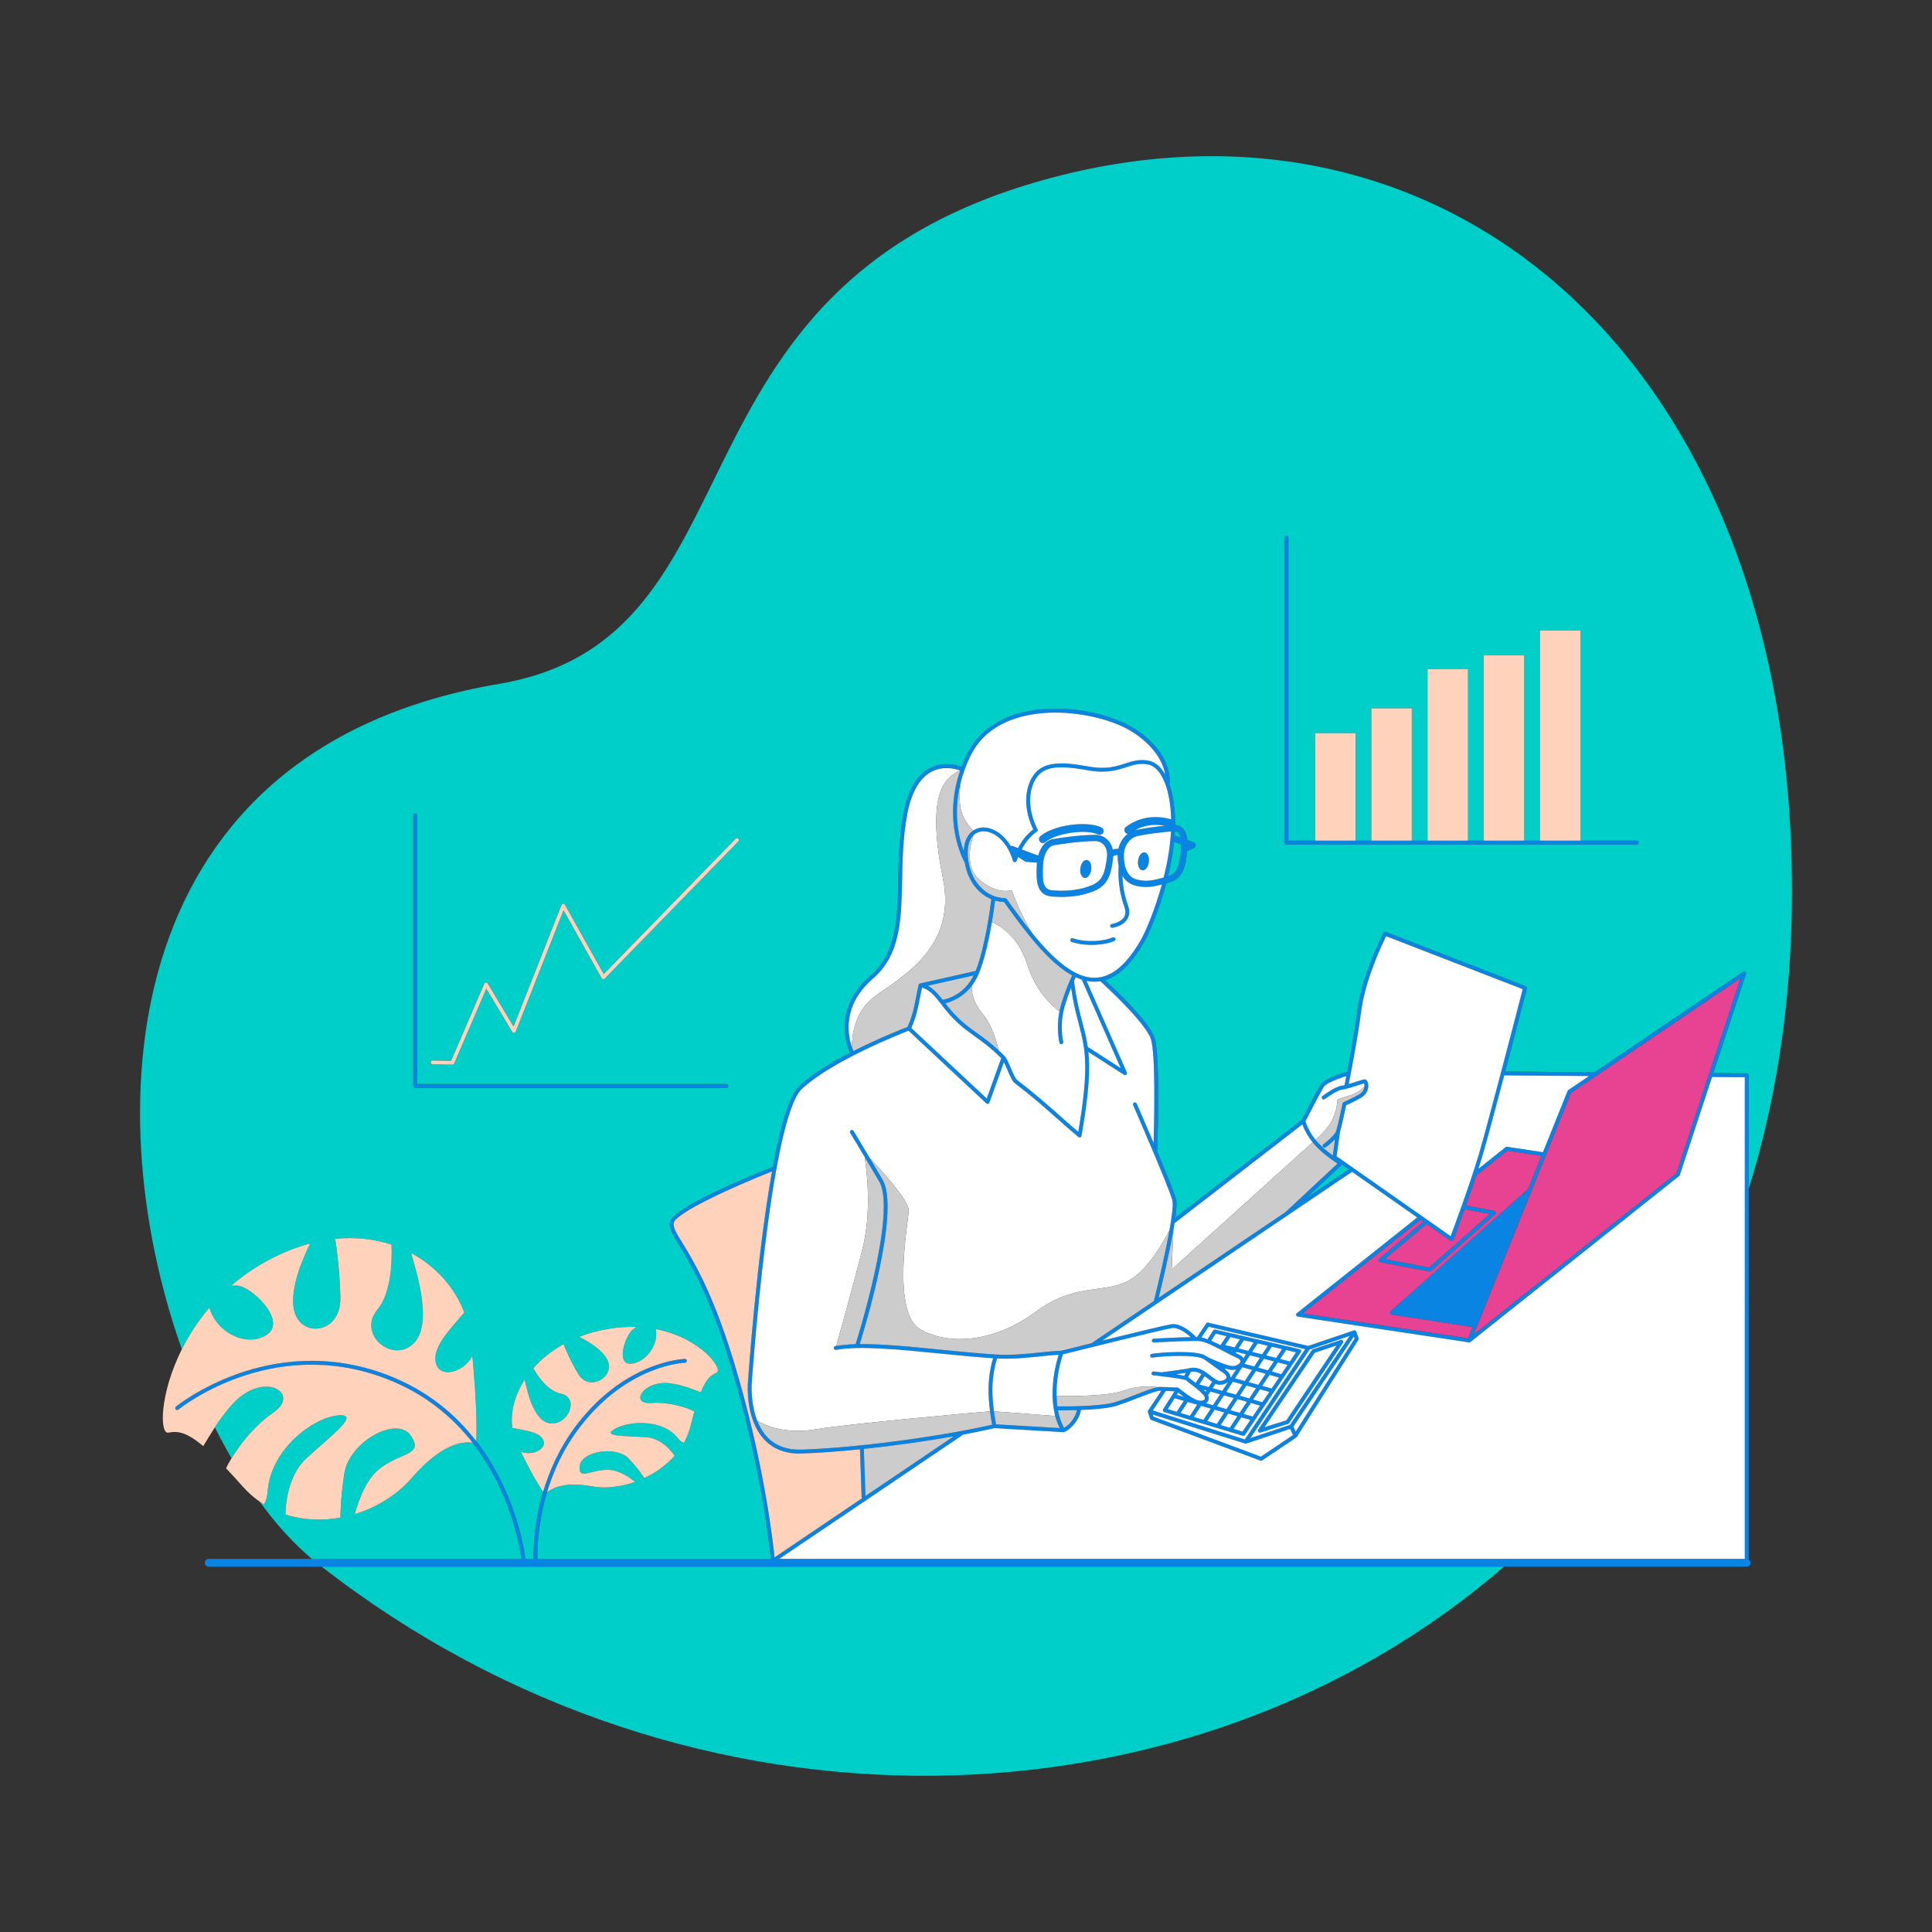 <?xml version="1.0" standalone="no"?>
<svg version="1.1" id="Layer_1" xmlns:cc="http://creativecommons.org/ns#" xmlns:dc="http://purl.org/dc/elements/1.1/" xmlns:rdf="http://www.w3.org/1999/02/22-rdf-syntax-ns#" xmlns:svg="http://www.w3.org/2000/svg" xmlns="http://www.w3.org/2000/svg" xmlns:xlink="http://www.w3.org/1999/xlink" x="0px" y="0px" viewBox="0 0 595.2 595.2" enable-background="new 0 0 595.2 595.2" xml:space="preserve">
<rect x="0" y="0" width="595.2" height="595.2" fill="#333333" stroke="none"/>
<path id="color_x5F_1" fill="#0984E3" d="M127.323,334.568v-83.396c0-0.329,0.267-0.595,0.595-0.595s0.595,0.267,0.595,0.595v82.801
	h95.286c0.329,0,0.595,0.267,0.595,0.596s-0.267,0.596-0.595,0.596h-95.881C127.59,335.163,127.323,334.897,127.323,334.568z
	 M396.341,260.173H504.25c0.329,0,0.596-0.267,0.596-0.595s-0.267-0.595-0.596-0.595h-17.364h-12.481h-4.831h-12.481h-4.831H439.78
	h-4.831h-12.481h-4.831h-12.481h-8.218v-93.264c0-0.329-0.267-0.595-0.596-0.595s-0.596,0.267-0.596,0.595v93.859
	C395.745,259.906,396.012,260.173,396.341,260.173z M539.32,481.448c0,0.663-0.537,1.2-1.2,1.2h-74.769H99.102H64.284
	c-0.663,0-1.2-0.537-1.2-1.2s0.537-1.2,1.2-1.2h31.795h64.592c-0.715-5.037-3.805-21.353-15.043-35.76
	c-6.174-7.916-14.806-15.255-26.86-19.829c-35.408-13.438-63.524,9.373-63.804,9.604c-0.252,0.213-0.628,0.175-0.838-0.078
	c-0.209-0.253-0.174-0.628,0.079-0.838c0.285-0.236,28.933-23.485,64.987-9.802c12.397,4.705,21.238,12.28,27.537,20.43
	c11.384,14.729,14.454,31.33,15.143,36.272h2.504c-0.056-3.244,0.159-11.218,2.948-20.635c1.954-6.596,5.167-13.894,10.445-20.765
	c15.099-19.655,33.042-20.202,33.222-20.205c0.004-0.001,0.007-0.001,0.011-0.001c0.324,0,0.589,0.26,0.595,0.585
	c0.006,0.328-0.255,0.6-0.583,0.605c-0.174,0.004-17.568,0.564-32.299,19.74c-5.149,6.704-8.299,13.819-10.22,20.258
	c-2.792,9.355-2.987,17.27-2.928,20.417h71.905c-0.424-4.314-3.215-29.829-12.584-60.539c-6.497-21.295-12.493-31.02-15.715-36.243
	c-2.006-3.253-3.11-5.045-2.747-6.985c0.875-4.67,27.34-15.289,31.677-17c2.249-12.157,4.976-21.962,8.163-24.921
	c3.953-3.671,9.836-7.22,15.58-10.202c-1.138-2.603-5.115-13.894,6.268-23.724c8.161-7.048,8.375-17.516,8.625-29.637
	c0.132-6.465,0.27-13.151,1.555-20.17c1.336-7.296,4.105-12.071,8.231-14.192c4.072-2.093,8.191-0.941,9.704-0.382
	c0.487-1.292,1.054-2.613,1.709-3.955c3.035-6.211,8.691-10.578,16.359-12.628c12.608-3.371,28.109-0.009,35.813,5.19
	c10.994,7.42,10.351,15.471,10.172,16.741c1.241,3.623,1.787,8.147,1.736,12.555c0.803,0.01,1.58,0.306,2.198,0.88
	c0.873,0.814,1.397,2.067,1.57,3.741l1.95,0.707c0.368,0.133,0.619,0.478,0.632,0.87c0.014,0.392-0.213,0.752-0.572,0.911
	l-2.067,0.911c-0.442,4.731-1.232,8.412-5.439,9.635l-0.607,0.177c-0.125,0.036-0.245,0.071-0.368,0.107
	c-2.179,8.248-5.137,15.142-6.79,18.042c-3.78,6.632-7.786,10.555-12.099,11.839c3.08,2.832,13.603,12.764,15.258,17.729
	c1.84,5.52,0.914,32.572,0.826,35.006c2.663,6.322,5.271,12.719,5.813,14.746c0.262,0.981,0.139,3.041-0.215,5.667l38.962-30.114
	c0.541-1.059,4.756-9.298,5.863-10.959c1.125-1.688,6.567-3.418,8.107-3.881c0.884-4.583,2.27-12.17,3.182-19.103
	c1.438-10.93,7.923-23.559,7.988-23.686c0.14-0.271,0.463-0.391,0.743-0.282l43.089,16.717c0.282,0.108,0.437,0.411,0.361,0.703
	c-0.058,0.229-3.269,12.682-6.666,25.59l27.412,0.211c0.037,0,0.068,0.015,0.103,0.022l45.747-30.973
	c0.213-0.144,0.49-0.136,0.692,0.019c0.203,0.153,0.287,0.419,0.207,0.66L527.844,330.6l10.281,0.08
	c0.327,0.003,0.591,0.269,0.591,0.596v35.042v114.112C539.071,480.637,539.32,481.007,539.32,481.448z M536.219,301.332
	l-52.247,35.373l-12.136,30.154c0,0.001,0,0.002-0.001,0.004l-16.799,41.74c0,0.001-0.002,0.002-0.002,0.003l-1.003,2.492
	l62.403-49.623L536.219,301.332z M401.334,404.64l50.927,7.665l1.389-3.452l-24.928-3.856c-0.228-0.035-0.415-0.198-0.48-0.42
	c-0.064-0.221,0.004-0.46,0.176-0.613l42.365-37.677l4.1-10.187l-10.515-1.583l-9.574,7.613c-1.023,3.101-2.143,6.33-3.185,9.265
	l8.776,1.658c0.224,0.042,0.403,0.208,0.464,0.427c0.06,0.22-0.01,0.454-0.181,0.604l-19.803,17.488
	c-0.11,0.097-0.251,0.149-0.395,0.149c-0.037,0-0.074-0.004-0.11-0.011l-15.2-2.873c-0.227-0.043-0.407-0.212-0.466-0.435
	c-0.058-0.222,0.018-0.458,0.193-0.606l13.592-11.419l-0.853-0.598L401.334,404.64z M447.753,381.968
	c-0.064,0.172-0.205,0.305-0.381,0.358c-0.058,0.019-0.117,0.027-0.176,0.027c-0.121,0-0.24-0.037-0.342-0.108l-7.365-5.16
	l-12.875,10.817l13.681,2.586l18.674-16.49l-7.764-1.467C449.316,377.82,447.783,381.89,447.753,381.968z M463.42,331.298
	c-2.743,10.413-5.548,20.888-6.862,25.268c-0.334,1.114-0.704,2.296-1.095,3.512l8.367-6.654c0.129-0.103,0.295-0.145,0.459-0.123
	l11.05,1.664l7.596-18.873c0.045-0.109,0.121-0.204,0.219-0.271l6.385-4.323L463.42,331.298z M415.493,333.993
	c0.875-0.256,1.827-0.565,2.633-0.826c1.259-0.408,1.877-0.606,2.165-0.639c0.181-0.018,0.792-0.01,1.105,0.959
	c0.388,1.2,0.124,3.459-2.188,4.763c-2.204,1.243-3.847,1.978-4.493,2.253c-0.279,1.322-1.362,6.412-1.88,8.125l-1.064,7.583
	l5.092,3.568c0.002,0.001,0.004,0.003,0.006,0.004l30.038,21.047c0.539-1.442,1.827-4.917,3.314-9.088c0-0.001,0-0.002,0-0.003
	c0.001-0.008,0.007-0.013,0.008-0.021c1.75-4.912,3.775-10.788,5.187-15.494c2.808-9.359,12.451-46.664,13.696-51.49l-42.091-16.329
	c-1.182,2.388-6.371,13.286-7.626,22.817C418.155,320.658,416.039,331.3,415.493,333.993z M413.415,358.832l-11.055,10.312
	l13.132-8.874l-2.069-1.45C413.419,358.824,413.419,358.829,413.415,358.832z M402.179,345.444c0.74,2.252,1.787,4.088,3.102,5.702
	c1.46,1.792,3.249,3.316,5.321,4.834l0.706-5.036c-1.19,1.268-2.644,2.334-2.888,2.51c-0.105,0.075-0.227,0.112-0.347,0.112
	c-0.186,0-0.368-0.086-0.484-0.248c-0.191-0.267-0.131-0.639,0.136-0.831c0.957-0.689,3.534-2.781,3.958-4.158
	c0.562-1.826,1.918-8.313,1.932-8.378c0.041-0.195,0.178-0.357,0.363-0.432c0.019-0.007,1.91-0.764,4.647-2.307
	c1.211-0.683,1.59-1.62,1.694-2.285c0.012-0.078,0.014-0.146,0.019-0.218c0.035-0.445-0.037-0.783-0.109-0.954
	c-0.36,0.098-1.082,0.332-1.735,0.544c-1.782,0.578-4.001,1.298-5.109,1.395c-1.085,0.095-3.794,1.837-5.246,2.912
	c-0.262,0.195-0.635,0.142-0.833-0.124c-0.195-0.265-0.14-0.638,0.124-0.833c0.412-0.305,4.078-2.986,5.852-3.141
	c0.241-0.021,0.559-0.082,0.926-0.169c0.051-0.245,0.262-1.274,0.57-2.846c-2.623,0.827-6.191,2.215-6.859,3.216
	C406.892,336.25,402.882,344.069,402.179,345.444z M361.492,379.001c-1.321,7.551-3.631,17.143-4.541,20.831l39.071-26.404
	l16.037-14.959c-2.643-1.805-5.432-3.797-7.67-6.554c-1.269-1.563-2.364-3.37-3.15-5.534l-39.384,30.438
	C361.745,377.52,361.623,378.251,361.492,379.001z M357.948,272.478c-2.592,0.706-5.047,1.134-8.089,0.379
	c-1.771-0.439-3.148-1.48-4.087-3.047c0.084,2.486,0.503,5.666,1.73,9.112c0.579,1.626,0.512,3.047-0.203,4.225
	c-1.34,2.211-4.466,2.67-4.599,2.688c-0.027,0.004-0.056,0.006-0.083,0.006c-0.292,0-0.546-0.215-0.588-0.512
	c-0.046-0.325,0.181-0.626,0.506-0.672c0.026-0.004,2.706-0.404,3.748-2.131c0.518-0.856,0.55-1.934,0.098-3.205
	c-1.873-5.259-1.935-9.931-1.742-12.595c-0.197-0.956-0.315-1.995-0.321-3.139c0-0.062,0-0.123,0.001-0.183
	c-0.115,0.004-0.239,0.013-0.369,0.026c-0.316,0.032-0.685,0.177-0.973,0.315c-0.014,0.278-0.042,0.562-0.084,0.849l-0.052,0.349
	c-0.545,3.748-1.109,7.623-5.725,9.533c-3.015,1.248-6.25,1.85-10.021,1.85c-0.898,0-1.827-0.034-2.791-0.102
	c-4.942-0.347-5.146-4.538-4.905-9.566c0.015-0.311,0.037-0.611,0.065-0.901l-3.251-0.236c-0.161-0.012-0.315-0.063-0.451-0.151
	l-2.096-1.352c-0.166,0.391-0.331,0.782-0.496,1.208c-0.092,0.238-0.331,0.389-0.581,0.379c-0.255-0.011-0.475-0.184-0.546-0.429
	c-0.326-1.125-0.738-2.141-1.207-3.062c-0.002-0.002-0.002-0.005-0.003-0.007c-2.285-4.485-6.023-6.538-8.884-5.883
	c-0.801,0.182-1.484,0.564-2.044,1.112c-1.57,1.534-2.161,4.401-1.552,8.059c0.98,5.888,4.324,9.337,7.849,10.664
	c0.045,0.011,0.088,0.027,0.128,0.047c1.109,0.401,2.216,0.566,3.306,0.584c0.002,0,0.003,0,0.005,0c0.192,0,0.374,0.093,0.485,0.25
	c2.453,3.456,5.059,7.043,7.75,10.368c4.376,5.407,8.978,10.117,13.525,12.416l0.169,0.083c7.394,3.64,13.907,0.284,19.915-10.262
	C352.849,287.153,355.74,280.547,357.948,272.478z M299.964,300.484l-14.154,3.193c1.774,0.941,3.301,2.649,4.623,4.352
	C291.768,307.797,296.994,306.508,299.964,300.484z M284.043,304.257c-0.259,1.172-0.463,2.235-0.661,3.269
	c-0.576,3.007-1.077,5.617-2.628,9.174l23.241,21.718l4.459-12.407c-3.123-3.153-5.653-4.974-8.098-6.726
	c-3.396-2.435-6.605-4.736-10.651-10.253C288.113,306.95,286.212,304.794,284.043,304.257z M311.377,328.962
	c0.61,1.422,1.446,3.37,1.918,3.729c5.512,4.205,9.413,7.669,13.187,11.019c1.923,1.706,3.751,3.329,5.711,4.978
	c3.51-20.406,2.088-25.83,0.133-33.291c-0.784-2.994-1.66-6.337-2.358-11.074c-0.57,1.44-1.232,3.275-1.901,5.471
	c-1.772,5.826-0.531,11.104-0.519,11.156c0.078,0.319-0.118,0.642-0.438,0.719c-0.315,0.077-0.641-0.117-0.719-0.438
	c-0.049-0.2-1.047-4.427,0-9.64c0.141-0.7,0.315-1.416,0.537-2.144c1.441-4.733,2.831-7.773,3.403-8.939
	c-7.342-3.997-14.667-13.72-20.999-22.628c-0.904-0.022-1.837-0.168-2.768-0.444c-0.147,1.178-0.475,3.64-0.982,6.626
	c-0.866,5.105-2.256,11.747-4.173,16.171c-0.557,1.287-1.212,2.384-1.917,3.332c-2.837,3.816-6.521,5.106-8.264,5.516
	c3.661,4.817,6.528,6.873,9.823,9.235c2.042,1.464,4.147,2.982,6.602,5.262c0.609,0.566,1.235,1.167,1.893,1.839c0,0,0,0,0,0
	c0.008,0.008,0.015,0.014,0.022,0.022C310.096,325.978,310.689,327.36,311.377,328.962z M335.106,322.523l10.16,6.533
	l-11.998-27.266c-0.618-0.202-1.243-0.451-1.874-0.746c-0.131,0.269-0.308,0.643-0.521,1.117c0.723,5.758,1.721,9.568,2.604,12.934
	C334.131,317.592,334.727,319.864,335.106,322.523z M324.439,274.309c4.7,0.33,8.496-0.18,11.943-1.607
	c3.607-1.493,4.027-4.38,4.56-8.036l0.051-0.351c0.238-1.619-0.09-3.042-0.923-4.007c-0.663-0.767-1.596-1.19-2.625-1.19
	c-5.284,0-12.351,1.219-12.422,1.231c-0.036,0.006-0.073,0.011-0.11,0.013c-1.142,0.063-3.362,1.48-3.596,6.387
	C321.039,272.561,321.681,274.115,324.439,274.309z M346.3,262.566c-0.002,0.028-0.006,0.056-0.011,0.084
	c-0.035,0.298-0.053,0.607-0.051,0.927c0.015,2.925,0.734,6.586,4.083,7.417c2.994,0.742,5.252,0.186,8.191-0.668
	c1.125-4.509,1.99-9.379,2.244-14.172c-1.954,0.162-6.608,0.608-10.367,1.424C348.531,257.981,346.659,259.792,346.3,262.566z
	 M349.981,255.702c3.009-0.653,6.492-1.069,8.849-1.302c-3.308-0.655-6.502-0.165-9.237,1.419
	C349.723,255.781,349.852,255.73,349.981,255.702z M363.926,260.145l-2.226-0.806c-0.37,3.6-1.03,7.186-1.846,10.592
	c2.882-0.89,3.551-3.246,4.008-8.47c0.001-0.012,0.002-0.024,0.003-0.036C363.904,260.958,363.924,260.533,363.926,260.145z
	 M361.954,256.06c-0.023,0.45-0.05,0.901-0.083,1.353c0.084,0.007,0.169,0.008,0.252,0.038l1.589,0.576
	c-0.216-0.882-0.553-1.348-0.81-1.587C362.555,256.116,362.204,256.054,361.954,256.06z M353.536,235.494
	c-2.532-0.439-4.41,0.165-6.585,0.866c-2.854,0.92-6.089,1.962-11.612,0.979c-9.967-1.773-15.094-1.517-17.265,4.751
	c-2.255,6.512,1.499,13.255,1.537,13.323c0.151,0.266,0.076,0.604-0.174,0.78c-1.931,1.363-3.371,3.042-4.675,5.504l5.085,1.891
	c1.002-3.772,3.377-5.025,4.898-5.139c0.706-0.121,7.428-1.25,12.699-1.25c1.597,0,3.045,0.659,4.078,1.855
	c0.645,0.747,1.084,1.659,1.304,2.68c0.291-0.1,0.607-0.181,0.926-0.214c0.292-0.03,0.56-0.041,0.792-0.041
	c0.459-2.007,1.568-3.574,2.913-4.588c-0.318-0.035-0.622-0.189-0.829-0.465c-0.397-0.53-0.29-1.283,0.24-1.68
	c3.953-2.964,8.892-3.773,13.942-2.32C360.609,244.151,358.232,236.311,353.536,235.494z M295.902,241.313
	c-2.322,9.449-0.453,16.976,1.025,20.899c0.102-3.252,1.335-5.279,2.921-6.346c0.579-0.389,1.201-0.658,1.836-0.802
	c3.125-0.712,7.095,1.225,9.69,5.573c0.185-0.049,0.383-0.056,0.574,0.015l1.677,0.624c1.168-2.246,2.601-4.156,4.702-5.745
	c-0.858-1.715-3.483-7.752-1.379-13.829c2.671-7.719,9.693-7.119,18.599-5.533c5.23,0.932,8.315-0.063,11.038-0.941
	c2.228-0.718,4.335-1.397,7.153-0.906c2.207,0.384,3.931,1.968,5.223,4.274c-0.538-3.059-2.555-8.047-9.521-12.748
	c-7.319-4.941-22.721-8.268-34.839-5.027c-7.43,1.987-12.677,6.024-15.597,12C297.558,235.781,296.563,238.623,295.902,241.313z
	 M262.902,323.813c7.878-4.009,15.238-6.879,16.688-7.434c1.551-3.514,2.052-6.1,2.623-9.077c0.23-1.2,0.468-2.441,0.792-3.854
	c0.007-0.034,0.017-0.066,0.029-0.099c0.027-0.068,0.065-0.129,0.113-0.182c0.063-0.069,0.143-0.125,0.236-0.158
	c0.027-0.011,0.056-0.019,0.085-0.024l17.115-3.862c2.863-7.116,4.517-19.563,4.832-22.097c-3.717-1.544-7.161-5.219-8.213-11.323
	c-0.637-1.13-6.784-12.682-1.381-28.327c-0.016-0.006-0.037-0.013-0.053-0.018c-1.375-0.49-5.123-1.509-8.712,0.342
	c-3.773,1.946-6.328,6.435-7.592,13.342c-1.268,6.925-1.404,13.562-1.536,19.98c-0.254,12.405-0.475,23.119-9.036,30.513
	c-9.457,8.168-7.725,17.332-6.448,21.079C262.613,323.117,262.775,323.521,262.902,323.813z M231.592,426.153
	c-0.007,0.084-0.438,6.093,1.705,11.562c0.714,1.822,1.713,3.583,3.108,5.046c2.56,2.683,6.095,3.979,10.497,3.835
	c16.352-0.512,42.014-3.87,58.76-7.677c-0.151-0.779-0.421-2.284-0.659-4.133c-0.282-2.194-0.518-4.875-0.452-7.431
	c0.108-4.271,0.959-7.518,1.396-8.922c-5.343-0.348-11.021-0.914-16.521-1.462c-12.588-1.254-24.477-2.44-31.867-1.107
	c-0.328,0.055-0.634-0.157-0.691-0.48c-0.058-0.323,0.157-0.633,0.48-0.691c0.091-0.016,0.191-0.028,0.284-0.044
	c1.779-0.302,3.787-0.472,5.991-0.533c0.002-0.05,0.011-0.101,0.027-0.151c0.128-0.403,12.775-40.498,7.21-49.957
	c-1.727-2.936-3.22-5.457-4.468-7.556c-2.87-4.825-4.433-7.392-4.455-7.428c-0.171-0.28-0.082-0.646,0.198-0.818
	c0.283-0.17,0.647-0.082,0.818,0.199c0.023,0.038,1.782,2.926,4.995,8.336c1.136,1.912,2.45,4.133,3.938,6.664
	c5.667,9.632-5.88,47.038-7.028,50.689c6.98-0.082,15.651,0.793,24.686,1.694c5.755,0.573,11.706,1.167,17.25,1.507
	c0.001,0.001,0.002,0.001,0.003,0.001c4.885,0.3,9.509-0.19,13.585-0.623c2.352-0.25,4.573-0.485,6.53-0.528
	c0.602-0.15,4.43-1.105,9.332-2.317l19.232-12.997c1.216-4.824,3.493-14.454,4.806-21.818c0.783-4.394,1.223-7.98,0.885-9.248
	c-1.129-4.231-11.967-29.064-12.076-29.314c-0.131-0.302,0.006-0.652,0.308-0.784c0.298-0.128,0.653,0.006,0.784,0.308
	c0.208,0.478,2.6,5.956,5.214,12.115c0.211-7.381,0.639-27.549-0.847-32.006c-1.683-5.046-13.814-16.211-15.545-17.786
	c-1.388,0.225-2.806,0.199-4.26-0.106l12.409,28.197c0.105,0.241,0.041,0.522-0.158,0.692c-0.199,0.171-0.487,0.19-0.709,0.049
	l-10.99-7.067c0.559,5.389,0.222,12.594-2.107,25.849c-0.036,0.209-0.182,0.383-0.381,0.456c-0.066,0.024-0.136,0.037-0.205,0.037
	c-0.137,0-0.271-0.048-0.38-0.138c-2.28-1.89-4.346-3.723-6.531-5.664c-3.757-3.335-7.642-6.783-13.118-10.961
	c-0.672-0.513-1.313-1.932-2.291-4.207c-0.329-0.767-0.683-1.589-0.995-2.218l-4.477,12.457c-0.068,0.188-0.226,0.33-0.421,0.378
	c-0.046,0.011-0.093,0.017-0.14,0.017c-0.149,0-0.295-0.057-0.406-0.161l-23.938-22.371c-2.898,1.124-23.601,9.329-32.83,17.899
	C237.272,344.533,231.648,425.338,231.592,426.153z M354.858,413.049c-0.028-0.328,0.215-0.616,0.542-0.644
	c0.28-0.024,7.152-0.397,11.413-0.473c-1.354-1.223-3.817-3.11-5.863-2.777c-3.081,0.503-30.292,7.28-33.488,8.077
	c-1.289,3.802-2.055,8.412-1.962,12.766c0.024,1.116,0.1,2.215,0.243,3.278c1.175,0.015,13.253,0.145,17.92-1.339
	c1.969-0.625,4.165-1.476,6.289-2.298c3.198-1.238,5.39-2.06,6.766-2.292c0.289-0.049,0.555-0.081,0.772-0.075l5.269,0.199
	c0.132,0.005,0.259,0.054,0.36,0.139c0.038,0.032,3.808,3.185,5.884,3.799c1.033,0.308,1.86,0.059,2.11-0.33
	c0.211-0.33,0.051-0.84-0.44-1.399c-1.038-1.182-2.611-2.365-3.761-3.229c-0.735-0.554-1.267-0.953-1.523-1.242
	c-0.447-0.262-3.899-0.789-7.617-1.233c-0.042-0.001-0.082-0.006-0.121-0.015c-0.791-0.094-1.592-0.185-2.378-0.268
	c-0.327-0.034-0.564-0.327-0.529-0.654c0.034-0.328,0.334-0.576,0.654-0.529c0.853,0.09,1.657,0.179,2.411,0.267
	c0.883-0.111,7.238-0.92,8.765-1.286c2.558-0.612,4.651,1.014,6.335,2.32c0.979,0.76,1.903,1.479,2.696,1.611
	c1.141,0.056,2.073-0.452,2.246-0.962c0.145-0.428-0.239-0.992-1.054-1.549c-1.292-0.882-2.446-1.72-3.431-2.436
	c-0.729-0.528-1.359-0.986-1.878-1.341c-0.009-0.006-0.017-0.012-0.025-0.018c-0.284-0.193-0.535-0.355-0.748-0.479
	c-2.394-1.393-12.309-0.938-15.685-0.385c-0.318,0.056-0.63-0.165-0.684-0.49c-0.054-0.324,0.166-0.631,0.49-0.684
	c2.485-0.41,13.476-1.217,16.477,0.529c0.232,0.136,0.498,0.307,0.796,0.509c0.409,0.196,3.989,1.896,6.736,2.617
	c1.587,0.42,3.018-0.413,3.268-1.146c0.215-0.627-0.533-1.053-0.999-1.25c-1.049-0.446-2.367-1.141-3.764-1.876
	c-2.888-1.521-6.16-3.244-8.059-3.331c-0.28-0.013-0.619-0.022-1.028-0.021c-0.047,0-0.105-0.001-0.159-0.001
	c-3.908,0-12.293,0.456-12.602,0.481C355.176,413.621,354.886,413.377,354.858,413.049z M415.786,411.568l-12.337,4.196
	l-18.231,27.278l12.173-4.067L415.786,411.568z M398.453,439.527l0.709,1.513l18.162-28.659l-0.226-0.633L398.453,439.527z
	 M397.457,440.207l-13.506,4.514c-0.123,0.041-0.258,0.045-0.387,0.001l-28.433-8.945l0.209,0.648l33.093,12.33l9.911-6.652
	L397.457,440.207z M402.093,415.65l-29.743-6.918l-2.209,3.313c0.573,0.109,1.205,0.303,1.873,0.551l1.728-2.72
	c0.137-0.214,0.394-0.313,0.638-0.261l17.264,4.009c0.017,0.003,0.032,0.007,0.048,0.011l8.698,2.02
	c0.19,0.045,0.348,0.18,0.419,0.362c0.072,0.183,0.05,0.389-0.061,0.551l-2.612,3.869c-0.01,0.017-0.021,0.033-0.032,0.049
	l-2.636,3.903c-0.001,0.002-0.003,0.004-0.004,0.007c-0.001,0.002-0.003,0.003-0.004,0.005l-2.952,4.374
	c-0.006,0.008-0.011,0.016-0.017,0.024l-2.856,4.23c-0.007,0.011-0.015,0.021-0.021,0.032l-2.949,4.367
	c-0.002,0.004-0.005,0.008-0.008,0.013l-3.129,4.634c-0.112,0.167-0.299,0.263-0.493,0.263c-0.058,0-0.115-0.009-0.172-0.025
	l-7.883-2.374c-0.01-0.003-0.019-0.005-0.028-0.009l-8.257-2.486c-0.016-0.004-0.03-0.008-0.045-0.013l-7.988-2.405
	c-0.178-0.054-0.321-0.188-0.386-0.362c-0.065-0.175-0.045-0.37,0.055-0.527l2.772-4.363c0.009-0.016,0.019-0.031,0.029-0.047
	l0.698-1.099l-2.676-0.101l-4.005,6.008l28.36,8.923L402.093,415.65z M364.836,423.861l0.529-0.936
	c-0.879,0.144-1.966,0.303-3.044,0.454C363.366,423.545,364.198,423.705,364.836,423.861z M365.994,424.233
	c0.127,0.062,0.23,0.124,0.284,0.184c0.177,0.199,0.747,0.628,1.35,1.081c0.224,0.169,0.475,0.359,0.724,0.549l1.795-2.731
	c-1.013-0.591-2.081-0.941-3.253-0.675L365.994,424.233z M377.367,421.857c0.034,0.023,0.066,0.046,0.101,0.07
	c1.274,0.871,1.591,1.703,1.598,2.315l0.205,0.057l1.556-2.399c-0.695,0.176-1.479,0.197-2.286-0.014
	c-0.327-0.086-0.663-0.185-1.002-0.292L377.367,421.857z M383.082,418.425l0.781-1.203c-1.052-0.266-2.058-0.52-2.974-0.75
	l-0.228,0.349c0.325,0.156,0.637,0.301,0.92,0.422C382.391,417.587,382.839,418.011,383.082,418.425z M363.694,435.297l2.894,0.872
	l2.234-3.418l-2.906-0.832L363.694,435.297z M364.717,431.575l-2.833-0.812l-2.127,3.348l2.748,0.828L364.717,431.575z
	 M367.776,436.526l2.979,0.897l2.253-3.473l-2.988-0.856L367.776,436.526z M371.943,437.781l2.938,0.885l2.295-3.521l-2.971-0.851
	L371.943,437.781z M377.757,428.82c0.995,0.278,2.006,0.561,2.995,0.839l2.05-3.145l-3.007-0.835L377.757,428.82z M384.854,430.82
	l2.099-3.152l-2.948-0.819l-2.052,3.148C382.976,430.286,383.956,430.565,384.854,430.82z M381.271,431.043l-2.218,3.401
	l2.845,0.815l2.263-3.399C383.261,431.605,382.284,431.328,381.271,431.043z M387.647,426.625l2.27-3.408
	c-0.946-0.267-1.966-0.552-2.997-0.84l-2.233,3.426L387.647,426.625z M390.611,422.174l1.845-2.772
	c-0.961-0.245-2.006-0.511-3.085-0.784l-1.769,2.713C388.776,421.658,389.771,421.937,390.611,422.174z M388.151,418.308
	c-1.021-0.259-2.058-0.521-3.07-0.777l-1.702,2.624c1.107,0.308,2.111,0.587,3.021,0.84L388.151,418.308z M382.699,421.202
	l-2.226,3.431l3.01,0.836l2.234-3.428C384.678,421.751,383.65,421.466,382.699,421.202z M377.078,429.867l-2.194,3.382l2.973,0.853
	l2.214-3.396C379.078,430.427,378.067,430.144,377.078,429.867z M376.069,439.024l2.769,0.833l2.368-3.557l-2.832-0.812
	L376.069,439.024z M380.029,440.216l2.757,0.83l2.429-3.598l-2.808-0.805L380.029,440.216z M385.916,436.41l2.278-3.376
	c-0.647-0.198-1.636-0.486-2.831-0.83l-2.264,3.399L385.916,436.41z M388.89,432.005l2.16-3.199l-2.89-0.803l-2.105,3.162
	C387.308,431.526,388.307,431.82,388.89,432.005z M391.752,427.765l2.279-3.375c-0.644-0.189-1.674-0.484-2.91-0.833l-2.267,3.403
	L391.752,427.765z M394.725,423.361l1.942-2.876c-0.689-0.181-1.731-0.45-2.988-0.771l-1.864,2.801
	C393.41,422.968,394.262,423.219,394.725,423.361z M397.372,419.441l1.905-2.822l-3.063-0.711l-1.836,2.757
	C395.715,419.007,396.774,419.281,397.372,419.441z M394.975,415.619l-3.17-0.735l-1.747,2.679c1.092,0.277,2.142,0.545,3.099,0.789
	L394.975,415.619z M390.57,414.597l-3.116-0.724l-1.688,2.603c1.019,0.257,2.056,0.52,3.072,0.777L390.57,414.597z M386.221,413.587
	l-2.992-0.694l-1.651,2.524c0.924,0.233,1.928,0.486,2.97,0.75L386.221,413.587z M381.993,412.606l-2.933-0.681l-1.612,2.451
	c0.661,0.167,1.677,0.423,2.908,0.733L381.993,412.606z M377.824,411.638l-3.303-0.768l-1.383,2.178
	c0.927,0.401,1.894,0.873,2.859,1.368c0.003-0.004,0.005-0.008,0.007-0.011L377.824,411.638z M379.047,416.007
	c0.184,0.096,0.362,0.187,0.54,0.278l0.08-0.122C379.447,416.108,379.25,416.058,379.047,416.007z M375.473,426.603
	c-0.341-0.056-0.672-0.171-0.998-0.321l-0.898,1.374c0.927,0.257,1.936,0.538,2.979,0.829l1.778-2.741
	C377.666,426.324,376.619,426.664,375.473,426.603z M372.372,427.322l1.068-1.634c-0.419-0.284-0.837-0.607-1.263-0.938
	c-0.342-0.265-0.687-0.529-1.036-0.781l-1.675,2.549C370.123,426.699,371.14,426.981,372.372,427.322z M370.818,428.127
	c0.215,0.208,0.422,0.418,0.615,0.63l0.254-0.389C371.379,428.283,371.093,428.203,370.818,428.127z M371.545,432.293l2.141,0.613
	l2.189-3.374c-1.054-0.294-2.063-0.574-2.984-0.83l-0.721,1.104c0.427,0.935,0.133,1.619-0.055,1.913
	C371.97,431.948,371.775,432.139,371.545,432.293z M364.709,430.335c-0.69-0.492-1.298-0.962-1.726-1.301l-0.434,0.683
	L364.709,430.335z M326.16,417.359c-1.717,0.078-3.637,0.282-5.652,0.496c-3.999,0.424-8.514,0.904-13.332,0.653
	c-0.364,1.122-1.321,4.461-1.435,8.878c-0.065,2.52,0.181,5.211,0.467,7.395c0.24,1.84,0.509,3.32,0.645,4.022l19.646,1.156
	c-0.603-1.145-1.068-2.403-1.415-3.734C323.545,430.325,324.358,422.959,326.16,417.359z M327.811,439.87
	c1.9-0.941,3.642-3.569,3.97-5.452c-1.661,0.046-3.157,0.059-4.257,0.059c-0.727,0-1.263-0.005-1.585-0.009
	C326.309,436.471,326.914,438.319,327.811,439.87z M266.631,460.87l27.196-18.379c-8.794,1.555-18.555,2.92-27.704,3.883
	L266.631,460.87z M238.621,479.799l26.847-18.143l-0.532-15.159c-6.555,0.669-12.753,1.124-17.997,1.288
	c-4.761,0.167-8.595-1.267-11.399-4.207c-5.952-6.242-5.171-17.056-5.135-17.513c0.154-2.252,2.697-38.759,7.444-65.206
	c-11.812,4.693-29.687,12.803-30.256,15.84c-0.279,1.488,0.68,3.044,2.59,6.142c3.25,5.27,9.298,15.079,15.84,36.521
	C235.206,449.458,238.093,474.592,238.621,479.799z M537.524,480.248V331.866l-10.072-0.078l-9.943,30.226
	c-0.036,0.11-0.104,0.208-0.195,0.28l-64.308,51.136c-0.033,0.026-0.068,0.049-0.105,0.067c-0.001,0-0.001,0-0.002,0.001
	c-0.079,0.039-0.169,0.061-0.261,0.061c-0.022,0-0.045-0.002-0.068-0.004h-0.001c0.001,0.003-0.016-0.002-0.024-0.004l-52.74-7.938
	c-0.234-0.035-0.425-0.206-0.486-0.436c-0.062-0.229,0.02-0.472,0.205-0.619l37.087-29.491l-20.076-14.067l-76.944,51.999
	c8.814-2.17,19.272-4.711,21.168-5.021c3.225-0.521,6.899,3.048,7.762,3.942c0.096,0.001,0.181,0.003,0.269,0.004l2.798-4.198
	c0.137-0.206,0.388-0.302,0.63-0.25l30.818,7.168l14.028-4.771c0.01-0.004,0.02-0.007,0.029-0.01
	c0.081-0.024,0.163-0.029,0.242-0.02s0.156,0.035,0.229,0.078c0.06,0.035,0.113,0.08,0.157,0.135l0.001,0.001
	c0.045,0.055,0.079,0.117,0.102,0.183l0.719,2.012c0.062,0.173,0.04,0.364-0.058,0.519l-18.949,29.901
	c-0.005,0.008-0.01,0.017-0.016,0.024c-0.046,0.065-0.104,0.12-0.167,0.16l-10.51,7.055c-0.1,0.066-0.216,0.102-0.332,0.102
	c-0.07,0-0.141-0.013-0.208-0.038l-33.649-12.537c-0.171-0.063-0.303-0.202-0.358-0.375l-0.648-2.014
	c-0.004-0.013-0.008-0.025-0.011-0.039c0,0,0,0-0.001-0.001c-0.008-0.031-0.013-0.063-0.016-0.094c0-0.001,0-0.001,0-0.001
	c-0.002-0.018-0.003-0.035-0.003-0.054c0-0.101,0.025-0.201,0.079-0.294c0.007-0.014,0.016-0.026,0.024-0.04l4.038-6.055
	l-0.314-0.012c-0.017,0-0.034-0.001-0.053-0.001c-1.098,0-4.103,1.163-7.01,2.289c-2.141,0.829-4.354,1.686-6.357,2.322
	c-2.563,0.814-7.094,1.162-11.023,1.307c-0.328,2.626-2.838,5.965-5.237,6.802c-0.082,0.028-0.162,0.035-0.245,0.031l-21.108-1.242
	c-2.968,0.683-6.232,1.352-9.677,1.994l-56.65,38.284H537.524z M342.835,288.784c-2.833,1.203-7.976,1.684-12.318,0.277
	c-0.317-0.101-0.648,0.07-0.75,0.383c-0.102,0.313,0.07,0.648,0.383,0.75c1.976,0.639,4.109,0.91,6.143,0.91
	c2.725,0,5.27-0.486,7.008-1.224c0.303-0.128,0.444-0.478,0.315-0.78C343.487,288.797,343.139,288.657,342.835,288.784z
	 M334.275,270.477c0.935,0,1.794-1.242,1.918-2.774c0,0,0,0,0,0c0.124-1.532-0.534-2.774-1.469-2.774
	c-0.935,0-1.794,1.242-1.918,2.774C332.682,269.234,333.34,270.476,334.275,270.477z M352.048,268.135
	c0.935,0,1.794-1.242,1.918-2.774c0,0,0,0,0,0c0.124-1.532-0.534-2.774-1.469-2.774c-0.935,0-1.794,1.242-1.917,2.774
	C350.455,266.893,351.113,268.135,352.048,268.135z M339.31,254.908c-4.627-2.176-14.818-0.716-18.802,2.697
	c-0.503,0.431-0.562,1.189-0.13,1.692c0.237,0.277,0.573,0.419,0.912,0.419c0.276,0,0.554-0.095,0.78-0.289
	c3.23-2.769,12.477-4.11,16.218-2.347c0.6,0.282,1.313,0.024,1.597-0.575C340.167,255.905,339.909,255.19,339.31,254.908z
	 M387.634,440.417l16.536-24.499c0.073-0.108,0.181-0.19,0.305-0.231l8.557-2.857c0.241-0.081,0.508,0.001,0.662,0.203
	c0.154,0.203,0.163,0.481,0.021,0.692l-16.555,24.69c-0.075,0.113-0.188,0.196-0.316,0.237l-8.538,2.666
	c-0.059,0.019-0.118,0.027-0.178,0.027c-0.185,0-0.363-0.087-0.478-0.24C387.498,440.902,387.492,440.627,387.634,440.417z
	 M389.57,439.676l6.717-2.098l15.467-23.067l-6.711,2.241L389.57,439.676z"></path>
<path id="color_x5F_w" fill="#FFFFFF" d="M390.611,422.174c-0.841-0.237-1.835-0.516-3.009-0.844l1.769-2.713
	c1.079,0.273,2.124,0.539,3.085,0.784L390.611,422.174z M387.647,426.625l2.27-3.408c-0.946-0.267-1.966-0.552-2.997-0.84
	l-2.233,3.426L387.647,426.625z M381.953,429.997c1.022,0.289,2.003,0.567,2.901,0.823l2.099-3.152l-2.948-0.819L381.953,429.997z
	 M381.206,436.3l-2.832-0.812l-2.305,3.535l2.769,0.833L381.206,436.3z M371.688,428.368c-0.309-0.086-0.595-0.165-0.87-0.241
	c0.215,0.208,0.422,0.418,0.615,0.63L371.688,428.368z M362.549,429.716l2.16,0.619c-0.69-0.492-1.298-0.962-1.726-1.301
	L362.549,429.716z M374.475,426.282l-0.898,1.374c0.927,0.257,1.936,0.538,2.979,0.829l1.778-2.741
	c-0.667,0.58-1.714,0.92-2.861,0.858C375.131,426.546,374.801,426.431,374.475,426.282z M363.694,435.297l2.894,0.872l2.234-3.418
	l-2.906-0.832L363.694,435.297z M390.058,417.563c1.092,0.277,2.142,0.545,3.099,0.789l1.818-2.732l-3.17-0.735L390.058,417.563z
	 M399.277,416.618l-3.063-0.711l-1.836,2.757c1.337,0.343,2.396,0.617,2.994,0.776L399.277,416.618z M381.993,412.606l-2.933-0.681
	l-1.612,2.451c0.661,0.167,1.677,0.423,2.908,0.733L381.993,412.606z M396.667,420.485c-0.689-0.181-1.731-0.45-2.988-0.771
	l-1.864,2.801c1.596,0.453,2.447,0.704,2.91,0.847L396.667,420.485z M385.766,416.476c1.019,0.257,2.056,0.52,3.072,0.777
	l1.732-2.656l-3.116-0.724L385.766,416.476z M394.031,424.39c-0.644-0.189-1.674-0.484-2.91-0.833l-2.267,3.403l2.897,0.805
	L394.031,424.39z M379.054,434.444l2.845,0.815l2.263-3.399c-0.9-0.256-1.877-0.532-2.89-0.817L379.054,434.444z M385.215,437.448
	l-2.808-0.805l-2.378,3.572l2.757,0.83L385.215,437.448z M388.194,433.034c-0.647-0.198-1.636-0.486-2.831-0.83l-2.264,3.399
	l2.816,0.807L388.194,433.034z M391.05,428.806l-2.89-0.803l-2.105,3.162c1.253,0.361,2.252,0.655,2.835,0.84L391.05,428.806z
	 M373.44,425.689c-0.419-0.284-0.837-0.607-1.263-0.938c-0.342-0.265-0.687-0.529-1.036-0.781l-1.675,2.549
	c0.657,0.182,1.674,0.463,2.906,0.805L373.44,425.689z M456.558,356.566c-0.334,1.114-0.704,2.296-1.095,3.512l8.367-6.654
	c0.129-0.103,0.295-0.145,0.459-0.123l11.05,1.664l7.596-18.873c0.045-0.109,0.121-0.204,0.219-0.271l6.385-4.323l-26.119-0.201
	C460.676,341.711,457.872,352.185,456.558,356.566z M309.546,325.417c0.008,0.008,0.015,0.014,0.022,0.022
	c0.527,0.539,1.121,1.922,1.809,3.523c0.61,1.422,1.446,3.37,1.918,3.729c5.512,4.205,9.413,7.669,13.187,11.019
	c1.923,1.706,3.751,3.329,5.711,4.978c3.51-20.406,2.088-25.83,0.133-33.291c-0.784-2.994-1.66-6.337-2.358-11.074
	c-0.57,1.44-1.232,3.275-1.901,5.471c-1.772,5.826-0.531,11.104-0.519,11.156c0.078,0.319-0.118,0.642-0.438,0.719
	c-0.315,0.077-0.641-0.117-0.719-0.438c-0.049-0.2-1.047-4.427,0-9.64c-1.716-1.258-7.254-5.86-10.007-14.67
	c-2.764-8.844-8.922-12.062-10.801-12.86c-0.866,5.105-2.256,11.747-4.173,16.171c-0.557,1.287-1.212,2.384-1.917,3.332
	c-0.361,2.467,0.466,5.406,3.204,8.731c3.07,3.728,4.482,9.092,4.957,11.282C308.263,324.143,308.888,324.744,309.546,325.417
	C309.546,325.417,309.546,325.417,309.546,325.417z M404.388,351.914c-1.269-1.563-2.364-3.37-3.15-5.534l-39.384,30.438
	c-0.109,0.701-0.232,1.433-0.363,2.182l-0.532,12.094C360.959,391.095,401.145,354.857,404.388,351.914z M420.291,332.527
	c0.181-0.018,0.792-0.01,1.105,0.959c0.388,1.2,0.124,3.459-2.188,4.763c-2.204,1.243-3.847,1.978-4.493,2.253
	c-0.279,1.322-1.362,6.412-1.88,8.125l-1.064,7.583l5.092,3.568c0.002,0.001,0.004,0.003,0.006,0.004l30.038,21.047
	c0.539-1.442,1.827-4.917,3.314-9.088c0-0.001,0-0.002,0-0.003c0.001-0.008,0.007-0.013,0.008-0.021
	c1.75-4.912,3.775-10.788,5.187-15.494c2.808-9.359,12.451-46.664,13.696-51.49l-42.091-16.329
	c-1.182,2.388-6.371,13.286-7.626,22.817c-1.242,9.437-3.357,20.078-3.904,22.771c0.875-0.256,1.827-0.565,2.633-0.826
	C419.385,332.758,420.003,332.56,420.291,332.527z M410.553,344.783c1.547-3.469,1.5-6.094,1.5-6.094s1.359-0.469,4.172-1.313
	c1.888-0.567,3.352-1.87,4.112-2.668c0.035-0.445-0.037-0.783-0.109-0.954c-0.36,0.098-1.082,0.332-1.735,0.544
	c-1.782,0.578-4.001,1.298-5.109,1.395c-1.085,0.095-3.794,1.837-5.246,2.912c-0.262,0.195-0.635,0.142-0.833-0.124
	c-0.195-0.265-0.14-0.638,0.124-0.833c0.412-0.305,4.078-2.986,5.852-3.141c0.241-0.021,0.559-0.082,0.926-0.169
	c0.051-0.245,0.262-1.274,0.57-2.846c-2.623,0.827-6.191,2.215-6.859,3.216c-1.026,1.54-5.036,9.359-5.739,10.734
	c0.74,2.252,1.787,4.088,3.102,5.702C406.589,350.003,409.411,347.344,410.553,344.783z M296.037,249.389
	c0.857,3.5,2.89,5.65,3.811,6.477c0.579-0.389,1.201-0.658,1.836-0.802c3.125-0.712,7.095,1.225,9.69,5.573
	c0.185-0.049,0.383-0.056,0.574,0.015l1.677,0.624c1.168-2.246,2.601-4.156,4.702-5.745c-0.858-1.715-3.483-7.752-1.379-13.829
	c2.671-7.719,9.693-7.119,18.599-5.533c5.23,0.932,8.315-0.063,11.038-0.941c2.228-0.718,4.335-1.397,7.153-0.906
	c2.207,0.384,3.931,1.968,5.223,4.274c-0.538-3.059-2.555-8.047-9.521-12.748c-7.319-4.941-22.721-8.268-34.839-5.027
	c-7.43,1.987-12.677,6.024-15.597,12c-1.447,2.961-2.442,5.804-3.103,8.493C295.615,243.859,295.461,247.037,296.037,249.389z
	 M331.569,299.808l-0.169-0.083c-4.546-2.299-9.149-7.009-13.525-12.416c-3.807-6.084-6.181-13.077-6.181-13.077
	s-4.594,1.594-10.125-3.375c-4.407-3.959-2.587-10.872-1.665-13.521c0.561-0.548,1.243-0.93,2.044-1.112
	c2.861-0.655,6.599,1.398,8.884,5.883c0.002,0.002,0.002,0.005,0.003,0.007c0.469,0.921,0.881,1.937,1.207,3.062
	c0.071,0.245,0.291,0.418,0.546,0.429c0.25,0.01,0.489-0.141,0.581-0.379c0.165-0.426,0.331-0.816,0.496-1.208l2.096,1.352
	c0.136,0.087,0.29,0.139,0.451,0.151l3.251,0.236c-0.028,0.29-0.051,0.59-0.065,0.901c-0.24,5.028-0.037,9.219,4.905,9.566
	c0.964,0.068,1.893,0.102,2.791,0.102c3.771,0,7.007-0.603,10.021-1.85c4.615-1.91,5.18-5.785,5.725-9.533l0.052-0.349
	c0.042-0.287,0.07-0.57,0.084-0.849c0.288-0.138,0.656-0.283,0.973-0.315c0.13-0.014,0.254-0.022,0.369-0.026
	c-0.001,0.061-0.001,0.122-0.001,0.183c0.006,1.145,0.123,2.183,0.321,3.139c-0.194,2.664-0.131,7.336,1.742,12.595
	c0.452,1.271,0.42,2.349-0.098,3.205c-1.042,1.727-3.722,2.127-3.748,2.131c-0.325,0.046-0.552,0.347-0.506,0.672
	c0.042,0.297,0.296,0.512,0.588,0.512c0.027,0,0.056-0.002,0.083-0.006c0.133-0.018,3.259-0.478,4.599-2.688
	c0.715-1.178,0.782-2.599,0.203-4.225c-1.227-3.446-1.646-6.626-1.73-9.112c0.939,1.567,2.316,2.608,4.087,3.047
	c3.042,0.755,5.497,0.327,8.089-0.379c-2.209,8.069-5.1,14.675-6.464,17.068C345.477,300.092,338.963,303.447,331.569,299.808z
	 M336.292,291.104c2.725,0,5.27-0.486,7.008-1.224c0.303-0.128,0.444-0.478,0.315-0.78c-0.128-0.303-0.477-0.442-0.78-0.315
	c-2.833,1.203-7.976,1.684-12.318,0.277c-0.317-0.101-0.648,0.07-0.75,0.383c-0.102,0.313,0.07,0.648,0.383,0.75
	C332.125,290.833,334.259,291.104,336.292,291.104z M349.593,255.819c0.13-0.038,0.259-0.089,0.388-0.117
	c3.009-0.653,6.492-1.069,8.849-1.302C355.522,253.744,352.329,254.235,349.593,255.819z M381.577,415.417
	c0.924,0.233,1.928,0.486,2.97,0.75l1.674-2.58l-2.992-0.694L381.577,415.417z M360.811,252.426c-5.05-1.453-9.99-0.643-13.942,2.32
	c-0.53,0.397-0.638,1.15-0.24,1.68c0.207,0.276,0.511,0.43,0.829,0.465c-1.344,1.014-2.454,2.581-2.913,4.588
	c-0.232,0-0.5,0.011-0.792,0.041c-0.318,0.033-0.635,0.114-0.926,0.214c-0.22-1.021-0.659-1.933-1.304-2.68
	c-1.033-1.196-2.481-1.855-4.078-1.855c-5.271,0-11.993,1.129-12.699,1.25c-1.521,0.113-3.896,1.366-4.898,5.139l-5.085-1.891
	c1.304-2.462,2.744-4.14,4.675-5.504c0.25-0.177,0.325-0.514,0.174-0.78c-0.038-0.067-3.792-6.811-1.537-13.323
	c2.171-6.268,7.298-6.524,17.265-4.751c5.523,0.983,8.758-0.06,11.612-0.979c2.175-0.701,4.053-1.306,6.585-0.866
	C358.232,236.311,360.609,244.151,360.811,252.426z M339.31,254.908c-4.627-2.176-14.818-0.716-18.802,2.697
	c-0.503,0.431-0.562,1.189-0.13,1.692c0.237,0.277,0.573,0.419,0.912,0.419c0.276,0,0.554-0.095,0.78-0.289
	c3.23-2.769,12.477-4.11,16.218-2.347c0.6,0.282,1.313,0.024,1.597-0.575C340.167,255.905,339.909,255.19,339.31,254.908z
	 M289.706,309.03c-1.592-2.08-3.493-4.236-5.663-4.773c-0.259,1.172-0.463,2.235-0.661,3.269c-0.576,3.007-1.077,5.617-2.628,9.174
	l23.241,21.718l4.459-12.407c-3.123-3.153-5.653-4.974-8.098-6.726C296.96,316.848,293.751,314.548,289.706,309.03z
	 M373.138,413.048c0.927,0.401,1.894,0.873,2.859,1.368c0.003-0.004,0.005-0.008,0.007-0.011l1.819-2.767l-3.303-0.768
	L373.138,413.048z M379.667,416.163c-0.22-0.055-0.417-0.105-0.62-0.156c0.184,0.096,0.362,0.187,0.54,0.278L379.667,416.163z
	 M366.893,422.642l-0.899,1.592c0.127,0.062,0.23,0.124,0.284,0.184c0.177,0.199,0.747,0.628,1.35,1.081
	c0.224,0.169,0.475,0.359,0.724,0.549l1.795-2.731C369.133,422.726,368.065,422.375,366.893,422.642z M383.082,418.425l0.781-1.203
	c-1.052-0.266-2.058-0.52-2.974-0.75l-0.228,0.349c0.325,0.156,0.637,0.301,0.92,0.422
	C382.391,417.587,382.839,418.011,383.082,418.425z M251.129,440.36c11.168-1.832,48.718-5.126,53.875-5.574
	c-0.282-2.194-0.518-4.875-0.452-7.431c0.108-4.271,0.959-7.518,1.396-8.922c-5.343-0.348-11.021-0.914-16.521-1.462
	c-12.588-1.254-24.477-2.44-31.867-1.107c-0.328,0.055-0.634-0.157-0.691-0.48c-0.058-0.323,0.157-0.633,0.48-0.691
	c0.091-0.016,0.191-0.028,0.284-0.044c0.884-3.125,4.922-17.475,8.077-29.928c2.878-11.36,1.369-23.877,0.683-28.27
	c-2.87-4.825-4.433-7.392-4.455-7.428c-0.171-0.28-0.082-0.646,0.198-0.818c0.283-0.17,0.647-0.082,0.818,0.199
	c0.023,0.038,1.782,2.926,4.995,8.336c3.797,4.037,12.155,13.269,12.01,16.169c-0.187,3.75-5.438,31.688,3.75,36.75
	c9.188,5.062,23.063,3.563,35.25-5.438c12.188-9,20.063-5.625,28.125-9.375c5.878-2.734,10.904-11.358,13.198-15.834
	c0.783-4.394,1.223-7.98,0.885-9.248c-1.129-4.231-11.967-29.064-12.076-29.314c-0.131-0.302,0.006-0.652,0.308-0.784
	c0.298-0.128,0.653,0.006,0.784,0.308c0.208,0.478,2.6,5.956,5.214,12.115c0.211-7.381,0.639-27.549-0.847-32.006
	c-1.683-5.046-13.814-16.211-15.545-17.786c-1.388,0.225-2.806,0.199-4.26-0.106l12.409,28.197c0.105,0.241,0.041,0.522-0.158,0.692
	c-0.199,0.171-0.487,0.19-0.709,0.049l-10.99-7.067c0.559,5.389,0.222,12.594-2.107,25.849c-0.036,0.209-0.182,0.383-0.381,0.456
	c-0.066,0.024-0.136,0.037-0.205,0.037c-0.137,0-0.271-0.048-0.38-0.138c-2.28-1.89-4.346-3.723-6.531-5.664
	c-3.757-3.335-7.642-6.783-13.118-10.961c-0.672-0.513-1.313-1.932-2.291-4.207c-0.329-0.767-0.683-1.589-0.995-2.218l-4.477,12.457
	c-0.068,0.188-0.226,0.33-0.421,0.378c-0.046,0.011-0.093,0.017-0.14,0.017c-0.149,0-0.295-0.057-0.406-0.161l-23.938-22.371
	c-2.898,1.124-23.601,9.329-32.83,17.899c-9.802,9.101-15.426,89.905-15.482,90.721c-0.007,0.084-0.438,6.093,1.705,11.562
	C235.411,438.981,241.568,441.929,251.129,440.36z M365.365,422.925c-0.879,0.144-1.966,0.303-3.044,0.454
	c1.046,0.166,1.877,0.326,2.516,0.482L365.365,422.925z M378.542,421.886c-0.327-0.086-0.663-0.185-1.002-0.292l-0.172,0.263
	c0.034,0.023,0.066,0.046,0.101,0.07c1.274,0.871,1.591,1.703,1.598,2.315l0.205,0.057l1.556-2.399
	C380.133,422.076,379.349,422.097,378.542,421.886z M269.505,306.952c8.344-6.094,25.312-15.095,21-36.282
	c-4.312-21.188-0.937-27.656,1.126-30.188c1.386-1.701,3.135-2.67,4.135-3.125c-1.375-0.49-5.123-1.509-8.712,0.342
	c-3.773,1.946-6.328,6.435-7.592,13.342c-1.268,6.925-1.404,13.562-1.536,19.98c-0.254,12.405-0.475,23.119-9.036,30.513
	c-9.457,8.168-7.725,17.332-6.448,21.079C262.439,319.159,263.207,311.552,269.505,306.952z M355.4,412.405
	c0.28-0.024,7.152-0.397,11.413-0.473c-1.354-1.223-3.817-3.11-5.863-2.777c-3.081,0.503-30.292,7.28-33.488,8.077
	c-1.289,3.802-2.055,8.412-1.962,12.766c2.918,0.092,15.558,0.357,21.137-1.709c3.583-1.327,7.422-1.254,10.081-0.942
	c0.289-0.049,0.555-0.081,0.772-0.075l5.269,0.199c0.132,0.005,0.259,0.054,0.36,0.139c0.038,0.032,3.808,3.185,5.884,3.799
	c1.033,0.308,1.86,0.059,2.11-0.33c0.211-0.33,0.051-0.84-0.44-1.399c-1.038-1.182-2.611-2.365-3.761-3.229
	c-0.735-0.554-1.267-0.953-1.523-1.242c-0.447-0.262-3.899-0.789-7.617-1.233c-0.042-0.001-0.082-0.006-0.121-0.015
	c-0.791-0.094-1.592-0.185-2.378-0.268c-0.327-0.034-0.564-0.327-0.529-0.654c0.034-0.328,0.334-0.576,0.654-0.529
	c0.853,0.09,1.657,0.179,2.411,0.267c0.883-0.111,7.238-0.92,8.765-1.286c2.558-0.612,4.651,1.014,6.335,2.32
	c0.979,0.76,1.903,1.479,2.696,1.611c1.141,0.056,2.073-0.452,2.246-0.962c0.145-0.428-0.239-0.992-1.054-1.549
	c-1.292-0.882-2.446-1.72-3.431-2.436c-0.729-0.528-1.359-0.986-1.878-1.341c-0.009-0.006-0.017-0.012-0.025-0.018
	c-0.284-0.193-0.535-0.355-0.748-0.479c-2.394-1.393-12.309-0.938-15.685-0.385c-0.318,0.056-0.63-0.165-0.684-0.49
	c-0.054-0.324,0.166-0.631,0.49-0.684c2.485-0.41,13.476-1.217,16.477,0.529c0.232,0.136,0.498,0.307,0.796,0.509
	c0.409,0.196,3.989,1.896,6.736,2.617c1.587,0.42,3.018-0.413,3.268-1.146c0.215-0.627-0.533-1.053-0.999-1.25
	c-1.049-0.446-2.367-1.141-3.764-1.876c-2.888-1.521-6.16-3.244-8.059-3.331c-0.28-0.013-0.619-0.022-1.028-0.021
	c-0.047,0-0.105-0.001-0.159-0.001c-3.908,0-12.293,0.456-12.602,0.481c-0.326,0.03-0.616-0.214-0.644-0.542
	C354.83,412.721,355.073,412.433,355.4,412.405z M372.17,429.806c0.427,0.935,0.133,1.619-0.055,1.913
	c-0.146,0.229-0.34,0.42-0.57,0.574l2.141,0.613l2.189-3.374c-1.054-0.294-2.063-0.574-2.984-0.83L372.17,429.806z M383.564,444.722
	l-28.433-8.945l0.209,0.648l33.093,12.33l9.911-6.652l-0.888-1.896l-13.506,4.514C383.828,444.762,383.693,444.766,383.564,444.722z
	 M345.267,329.056l-11.998-27.266c-0.618-0.202-1.243-0.451-1.874-0.746c-0.131,0.269-0.308,0.643-0.521,1.117
	c0.723,5.758,1.721,9.568,2.604,12.934c0.653,2.497,1.249,4.77,1.629,7.428L345.267,329.056z M411.754,414.511l-6.711,2.241
	l-15.473,22.924l6.717-2.098L411.754,414.511z M324.439,274.309c-2.759-0.194-3.4-1.748-3.122-7.559
	c0.233-4.907,2.454-6.324,3.596-6.387c0.037-0.002,0.074-0.006,0.11-0.013c0.071-0.012,7.138-1.231,12.422-1.231
	c1.029,0,1.962,0.423,2.625,1.19c0.833,0.965,1.161,2.388,0.923,4.007l-0.051,0.351c-0.532,3.655-0.952,6.543-4.56,8.036
	C332.936,274.129,329.14,274.639,324.439,274.309z M334.275,270.477c0.935,0,1.794-1.242,1.918-2.774c0,0,0,0,0,0
	c0.124-1.532-0.534-2.774-1.469-2.774c-0.935,0-1.794,1.242-1.918,2.774C332.682,269.234,333.34,270.476,334.275,270.477z
	 M403.449,415.764l12.337-4.196l-18.396,27.407l-12.173,4.067L403.449,415.764z M404.17,415.918l-16.536,24.499
	c-0.142,0.21-0.136,0.485,0.016,0.688c0.114,0.153,0.293,0.24,0.478,0.24c0.06,0,0.119-0.009,0.178-0.027l8.538-2.666
	c0.129-0.041,0.241-0.124,0.316-0.237l16.555-24.69c0.143-0.211,0.134-0.489-0.021-0.692c-0.154-0.202-0.421-0.284-0.662-0.203
	l-8.557,2.857C404.351,415.728,404.243,415.81,404.17,415.918z M527.453,331.789l-9.943,30.226c-0.036,0.11-0.104,0.208-0.195,0.28
	l-64.308,51.136c-0.033,0.026-0.068,0.049-0.105,0.067c-0.001,0-0.001,0-0.002,0.001c-0.079,0.039-0.169,0.061-0.261,0.061
	c-0.022,0-0.045-0.002-0.068-0.004h-0.001c0.001,0.003-0.016-0.002-0.024-0.004l-52.74-7.938c-0.234-0.035-0.425-0.206-0.486-0.436
	c-0.062-0.229,0.02-0.472,0.205-0.619l37.087-29.491l-20.076-14.067l-76.944,51.999c8.814-2.17,19.272-4.711,21.168-5.021
	c3.225-0.521,6.899,3.048,7.762,3.942c0.096,0.001,0.181,0.003,0.269,0.004l2.798-4.198c0.137-0.206,0.388-0.302,0.63-0.25
	l30.818,7.168l14.028-4.771c0.01-0.004,0.02-0.007,0.029-0.01c0.081-0.024,0.163-0.029,0.242-0.02s0.156,0.035,0.229,0.078
	c0.06,0.035,0.113,0.08,0.157,0.135l0.001,0.001c0.045,0.055,0.079,0.117,0.102,0.183l0.719,2.012
	c0.062,0.173,0.04,0.364-0.058,0.519l-18.949,29.901c-0.005,0.008-0.01,0.017-0.016,0.024c-0.046,0.065-0.104,0.12-0.167,0.16
	l-10.51,7.055c-0.1,0.066-0.216,0.102-0.332,0.102c-0.07,0-0.141-0.013-0.208-0.038l-33.649-12.537
	c-0.171-0.063-0.303-0.202-0.358-0.375l-0.648-2.014c-0.004-0.013-0.008-0.025-0.011-0.039c0,0,0,0-0.001-0.001
	c-0.008-0.031-0.013-0.063-0.016-0.094c0-0.001,0-0.001,0-0.001c-0.002-0.018-0.003-0.035-0.003-0.054
	c0-0.101,0.025-0.201,0.079-0.294c0.007-0.014,0.016-0.026,0.024-0.04l4.038-6.055l-0.314-0.012c-0.017,0-0.034-0.001-0.053-0.001
	c-1.098,0-4.103,1.163-7.01,2.289c-2.141,0.829-4.354,1.686-6.357,2.322c-2.563,0.814-7.094,1.162-11.023,1.307
	c-0.328,2.626-2.838,5.965-5.237,6.802c-0.082,0.028-0.162,0.035-0.245,0.031l-21.108-1.242c-2.968,0.683-6.232,1.352-9.677,1.994
	l-56.65,38.284h297.441V331.866L527.453,331.789z M358.512,270.326c-2.939,0.854-5.197,1.41-8.191,0.668
	c-3.349-0.83-4.068-4.491-4.083-7.417c-0.002-0.319,0.016-0.629,0.051-0.927c0.005-0.028,0.009-0.056,0.011-0.084
	c0.359-2.774,2.231-4.585,4.089-4.988c3.759-0.816,8.413-1.261,10.367-1.424C360.502,260.947,359.637,265.817,358.512,270.326z
	 M352.497,262.587c-0.935,0-1.794,1.242-1.917,2.774c-0.124,1.532,0.534,2.774,1.469,2.774c0.935,0,1.794-1.242,1.918-2.774
	c0,0,0,0,0,0C354.09,263.829,353.432,262.587,352.497,262.587z M320.508,417.855c-3.999,0.424-8.514,0.904-13.332,0.653
	c-0.364,1.122-1.321,4.461-1.435,8.878c-0.065,2.52,0.181,5.211,0.467,7.395l18.876,1.444c-1.539-5.9-0.726-13.266,1.076-18.866
	C324.443,417.437,322.523,417.641,320.508,417.855z M383.379,420.154c1.107,0.308,2.111,0.587,3.021,0.84l1.752-2.687
	c-1.021-0.259-2.058-0.521-3.07-0.777L383.379,420.154z M417.324,412.381l-0.226-0.633l-18.646,27.779l0.709,1.513L417.324,412.381z
	 M377.757,428.82c0.995,0.278,2.006,0.561,2.995,0.839l2.05-3.145l-3.007-0.835L377.757,428.82z M367.776,436.526l2.979,0.897
	l2.253-3.473l-2.988-0.856L367.776,436.526z M359.757,434.111l2.748,0.828l2.212-3.364l-2.833-0.812L359.757,434.111z
	 M374.884,433.249l2.973,0.853l2.214-3.396c-0.992-0.278-2.003-0.562-2.992-0.838L374.884,433.249z M371.943,437.781l2.938,0.885
	l2.295-3.521l-2.971-0.851L371.943,437.781z M370.141,412.045c0.573,0.109,1.205,0.303,1.873,0.551l1.728-2.72
	c0.137-0.214,0.394-0.313,0.638-0.261l17.264,4.009c0.017,0.003,0.032,0.007,0.048,0.011l8.698,2.02
	c0.19,0.045,0.348,0.18,0.419,0.362c0.072,0.183,0.05,0.389-0.061,0.551l-2.612,3.869c-0.01,0.017-0.021,0.033-0.032,0.049
	l-2.636,3.903c-0.001,0.002-0.003,0.004-0.004,0.007c-0.001,0.002-0.003,0.003-0.004,0.005l-2.952,4.374
	c-0.006,0.008-0.011,0.016-0.017,0.024l-2.856,4.23c-0.007,0.011-0.015,0.021-0.021,0.032l-2.949,4.367
	c-0.002,0.004-0.005,0.008-0.008,0.013l-3.129,4.634c-0.112,0.167-0.299,0.263-0.493,0.263c-0.058,0-0.115-0.009-0.172-0.025
	l-7.883-2.374c-0.01-0.003-0.019-0.005-0.028-0.009l-8.257-2.486c-0.016-0.004-0.03-0.008-0.045-0.013l-7.988-2.405
	c-0.178-0.054-0.321-0.188-0.386-0.362c-0.065-0.175-0.045-0.37,0.055-0.527l2.772-4.363c0.009-0.016,0.019-0.031,0.029-0.047
	l0.698-1.099l-2.676-0.101l-4.005,6.008l28.36,8.923l18.584-27.807l-29.743-6.918L370.141,412.045z M383.483,425.469l2.234-3.428
	c-1.04-0.29-2.067-0.575-3.019-0.839l-2.226,3.431L383.483,425.469z"></path>
<path id="color_x5F_3" fill="#E84393" d="M426.614,387.901l12.875-10.817l7.365,5.16c0.102,0.071,0.221,0.108,0.342,0.108
	c0.059,0,0.118-0.009,0.176-0.027c0.176-0.054,0.316-0.187,0.381-0.358c0.03-0.078,1.563-4.148,3.452-9.438l7.764,1.467
	l-18.674,16.49L426.614,387.901z M483.972,336.705l-12.136,30.154c0,0.001,0,0.002-0.001,0.004l-16.799,41.74
	c0,0.001-0.002,0.002-0.002,0.003l-1.003,2.492l62.403-49.623l19.784-60.142L483.972,336.705z M428.241,404.577
	c-0.064-0.221,0.004-0.46,0.176-0.613l42.365-37.677l4.1-10.187l-10.515-1.583l-9.574,7.613c-1.023,3.101-2.143,6.33-3.185,9.265
	l8.776,1.658c0.224,0.042,0.403,0.208,0.464,0.427c0.06,0.22-0.01,0.454-0.181,0.604l-19.803,17.488
	c-0.11,0.097-0.251,0.149-0.395,0.149c-0.037,0-0.074-0.004-0.11-0.011l-15.2-2.873c-0.227-0.043-0.407-0.212-0.466-0.435
	c-0.058-0.222,0.018-0.458,0.193-0.606l13.592-11.419l-0.853-0.598l-36.293,28.86l50.927,7.665l1.389-3.452l-24.928-3.856
	C428.494,404.962,428.307,404.799,428.241,404.577z"></path>
<path id="color_x5F_4" fill="#00CEC9" d="M99.102,482.649h364.249C367.369,565.803,212.833,571.259,99.102,482.649z
	 M145.628,444.488c-2.473-0.449-9.179-0.269-18.751,10.809c-4.479,5.183-10.74,9.087-17.578,11.167
	c1.279-4.652,3.427-10.212,6.838-13.29c6.595-5.951,14.679-4.459,10.469-10.824c-4.21-6.366-18.985,1.69-20.522,11.586
	c-0.964,6.203-1.185,10.934-1.216,13.602c-5.649,1.027-11.505,0.8-16.947-0.966c0.151-5.496,1.618-12.909,6.589-17.427
	c7.844-7.128,17.017-13.94,9.349-13.062c-7.668,0.878-20.362,10.426-21.387,23.24c-0.155,1.933-0.57,3.281-1.164,4.174
	c-0.454-0.284-0.896-0.593-1.338-0.904c5.134,7.041,10.56,13.019,16.109,17.654h64.592
	C159.955,475.211,156.865,458.895,145.628,444.488z M359.854,269.931c2.882-0.89,3.551-3.246,4.008-8.47
	c0.001-0.012,0.002-0.024,0.003-0.036c0.04-0.466,0.06-0.892,0.062-1.279l-2.226-0.806
	C361.33,262.938,360.67,266.525,359.854,269.931z M538.716,366.318v-35.042c0-0.327-0.264-0.593-0.591-0.596l-10.281-0.08
	l10.051-30.553c0.08-0.241-0.004-0.507-0.207-0.66c-0.202-0.154-0.479-0.162-0.692-0.019l-45.747,30.973
	c-0.035-0.007-0.066-0.021-0.103-0.022l-27.412-0.211c3.396-12.908,6.607-25.361,6.666-25.59c0.075-0.292-0.079-0.595-0.361-0.703
	l-43.089-16.717c-0.28-0.109-0.604,0.011-0.743,0.282c-0.065,0.126-6.55,12.756-7.988,23.686c-0.912,6.933-2.298,14.52-3.182,19.103
	c-1.54,0.463-6.982,2.194-8.107,3.881c-1.107,1.662-5.323,9.901-5.863,10.959l-38.962,30.114c0.354-2.626,0.477-4.686,0.215-5.667
	c-0.541-2.027-3.149-8.424-5.813-14.746c0.088-2.434,1.014-29.486-0.826-35.006c-1.655-4.966-12.179-14.897-15.258-17.729
	c4.313-1.284,8.319-5.207,12.099-11.839c1.653-2.9,4.611-9.794,6.79-18.042c0.123-0.036,0.244-0.07,0.368-0.107l0.607-0.177
	c4.207-1.223,4.997-4.904,5.439-9.635l2.067-0.911c0.359-0.158,0.586-0.519,0.572-0.911c-0.013-0.392-0.264-0.737-0.632-0.87
	l-1.95-0.707c-0.173-1.674-0.697-2.927-1.57-3.741c-0.618-0.574-1.395-0.87-2.198-0.88c0.051-4.408-0.495-8.932-1.736-12.555
	c0.179-1.27,0.822-9.321-10.172-16.741c-7.703-5.199-23.204-8.561-35.813-5.19c-7.668,2.05-13.324,6.417-16.359,12.628
	c-0.656,1.342-1.223,2.662-1.709,3.955c-1.512-0.559-5.632-1.711-9.704,0.382c-4.126,2.121-6.895,6.896-8.231,14.192
	c-1.286,7.02-1.423,13.705-1.555,20.17c-0.249,12.121-0.464,22.589-8.625,29.637c-11.383,9.83-7.406,21.12-6.268,23.724
	c-5.744,2.982-11.627,6.531-15.58,10.202c-3.187,2.96-5.914,12.764-8.163,24.921c-4.338,1.711-30.802,12.33-31.677,17
	c-0.364,1.94,0.741,3.732,2.747,6.985c3.222,5.224,9.218,14.948,15.715,36.243c9.369,30.71,12.161,56.225,12.584,60.539h-71.905
	c-0.059-3.147,0.136-11.062,2.928-20.417c1.332-1.171,5.202-3.516,13.826-1.924c4.102,0.757,8.831,0.233,13.342-1.372
	c-2.124-1.717-5.014-3.536-7.877-3.701c-5.535-0.319-9.679,3.45-9.2-1.158c0.48-4.608,11.294-6.391,15.14-2.289
	c2.411,2.571,3.958,4.727,4.776,5.978c3.518-1.653,6.777-3.979,9.338-6.876c-1.737-2.544-4.797-5.498-8.978-5.753
	c-6.598-0.403-13.856-0.153-9.235-2.642c4.62-2.488,14.701-2.777,19.132,2.9c0.668,0.856,1.31,1.337,1.915,1.535
	c0.895-1.587,1.592-3.291,2.046-5.102c0.431-1.719,0.837-3.247,1.226-4.611c-2.903-1.458-8.399-2.979-13.317-2.592
	c-6.892,0.541-2.378-7.437,6.419-5.977c3.721,0.618,6.589,1.859,8.846,2.692c1.631-4.042,3.058-5.212,4.866-6.05
	c2.193-1.017-4.769-10.75-18.748-13.434c1.062,5.027-3.363,10.509-7.753,10.662c-4.71,0.165-1.441-9.256,0.979-10.724
	c0.348-0.211,0.642-0.409,0.891-0.594c-2.722-0.096-5.642,0.077-8.753,0.604c-3.243,0.55-6.234,1.389-8.967,2.458
	c3.136,1.547,7.285,4.078,8.74,7.168c2.452,5.21-5.615,9.874-8.984,4.281c-2.116-3.514-3.682-7.054-4.555-9.201
	c-3.756,2.077-6.875,4.623-9.326,7.418c1.564,2.739,4.589,7.036,8.524,7.844c5.864,1.205,2.266,9.912-3.452,9.102
	c-5.256-0.745-7.067-10.987-7.723-13.437c-3.137,4.867-4.444,10.159-3.807,14.885c3.532,0.695,7.924,1.168,9.292,3.283
	c2.065,3.194-3.494,5.559-6.7,3.953c3.507,7.215,5.875,10.954,6.906,12.457c-2.789,9.417-3.004,17.391-2.948,20.635h-2.504
	c-0.689-4.942-3.76-21.544-15.143-36.272c0.113-2.423,0.283-10.446-1.201-26.316c-2.705,5.556-11.436,7.548-11.389,0.762
	c0.031-4.493,5.092-9.543,8.915-14.07c-2.922-7.646-8.692-14.208-16.392-18.329c1.112,4.287,6.91,21.283,0.994,27.592
	c-6.436,6.863-17.721-2.503-11.413-10.095c4.233-5.095,4.602-14.468,4.386-20.082c-5.226-1.723-11.081-2.417-17.357-1.782
	c0.607,4.051,1.448,10.857,1.589,18.168c0.224,11.637-13.415,12.697-14.471,2.536c-0.627-6.026,2.519-13.89,5.184-19.291
	c-4.219,1.119-8.576,2.831-13.019,5.226c-4.262,2.296-8.009,4.93-11.3,7.766c0.452,0.028,0.971,0.031,1.567,0
	c4.146-0.215,15.583,10.535,9.628,14.953c-5.55,4.117-15.324,0.358-17.957-8.156c-3.574,4.195-6.352,8.584-8.478,12.836
	c-26.925-76.122-19.224-185.19,97.755-205.017c83.326-14.123,46.991-121.308,167.293-155.116
	c120.302-33.808,224.183,49.906,230.67,203.403C553.405,298.566,548.635,334.419,538.716,366.318z M224.395,334.568
	c0-0.329-0.267-0.596-0.595-0.596h-95.286v-82.801c0-0.329-0.267-0.595-0.595-0.595s-0.595,0.267-0.595,0.595v83.396
	c0,0.329,0.267,0.596,0.595,0.596h95.881C224.128,335.163,224.395,334.897,224.395,334.568z M227.482,258.35
	c-0.235-0.229-0.612-0.225-0.842,0.011l-40.645,41.732l-11.949-21.338c-0.113-0.2-0.337-0.322-0.56-0.303
	c-0.229,0.015-0.429,0.162-0.514,0.375l-14.759,37.433l-7.972-13.285c-0.114-0.19-0.322-0.297-0.55-0.287
	c-0.223,0.015-0.419,0.153-0.507,0.359l-10.198,23.757l-5.659-0.103c-0.003-0.001-0.007-0.001-0.011-0.001
	c-0.324,0-0.589,0.26-0.595,0.585c-0.006,0.329,0.256,0.6,0.584,0.605l6.059,0.11c0.003,0.001,0.007,0.001,0.011,0.001
	c0.238,0,0.453-0.142,0.547-0.361l9.897-23.056l7.995,13.323c0.116,0.193,0.333,0.302,0.559,0.287
	c0.226-0.02,0.422-0.164,0.505-0.375l14.742-37.39l11.725,20.938c0.092,0.164,0.256,0.274,0.442,0.299
	c0.186,0.027,0.373-0.04,0.504-0.175l41.201-42.303C227.722,258.956,227.717,258.579,227.482,258.35z M504.846,259.578
	c0-0.329-0.267-0.595-0.596-0.595h-17.364v-64.728h-12.481v64.728h-4.831v-57.078h-12.481v57.078h-4.831v-52.851H439.78v52.851
	h-4.831V218.21h-12.481v40.772h-4.831v-33.123h-12.481v33.123h-8.218v-93.264c0-0.329-0.267-0.595-0.596-0.595
	s-0.596,0.267-0.596,0.595v93.859c0,0.329,0.267,0.595,0.596,0.595H504.25C504.579,260.173,504.846,259.906,504.846,259.578z
	 M413.415,358.832l-11.055,10.312l13.132-8.874l-2.069-1.45C413.419,358.824,413.419,358.829,413.415,358.832z M362.902,256.439
	c-0.347-0.324-0.699-0.385-0.948-0.38c-0.023,0.45-0.05,0.901-0.083,1.353c0.084,0.007,0.169,0.008,0.252,0.038l1.589,0.576
	C363.496,257.144,363.159,256.678,362.902,256.439z M71.442,432.768c-2.108,2.355-3.807,4.728-5.254,6.952
	c1.651,3.295,3.366,6.476,5.135,9.533c2.881-4.732,7.556-10.473,12.749-13.965C93.021,429.271,81.176,421.894,71.442,432.768z"></path>
<path id="color_x5F_5" fill="#FFD2BB" d="M157.815,317.909l-7.995-13.323l-9.897,23.056c-0.094,0.22-0.309,0.361-0.547,0.361
	c-0.003,0-0.007,0-0.011-0.001l-6.059-0.11c-0.329-0.006-0.59-0.276-0.584-0.605c0.006-0.325,0.271-0.585,0.595-0.585
	c0.003,0,0.007,0,0.011,0.001l5.659,0.103l10.198-23.757c0.088-0.206,0.284-0.345,0.507-0.359c0.228-0.01,0.436,0.097,0.55,0.287
	l7.972,13.285l14.759-37.433c0.084-0.214,0.284-0.36,0.514-0.375c0.222-0.02,0.447,0.103,0.56,0.303l11.949,21.338l40.645-41.732
	c0.229-0.235,0.607-0.24,0.842-0.011c0.235,0.229,0.24,0.606,0.011,0.842l-41.201,42.303c-0.131,0.135-0.318,0.202-0.504,0.175
	c-0.186-0.024-0.35-0.135-0.442-0.299l-11.725-20.938l-14.742,37.39c-0.083,0.211-0.279,0.355-0.505,0.375
	C158.147,318.211,157.931,318.103,157.815,317.909z M246.939,447.785c-4.761,0.167-8.595-1.267-11.399-4.207
	c-5.952-6.242-5.171-17.056-5.135-17.513c0.154-2.252,2.697-38.759,7.444-65.206c-11.812,4.693-29.687,12.803-30.256,15.84
	c-0.279,1.488,0.68,3.044,2.59,6.142c3.25,5.27,9.298,15.079,15.84,36.521c9.182,30.096,12.07,55.23,12.597,60.438l26.847-18.143
	l-0.532-15.159C258.381,447.166,252.183,447.621,246.939,447.785z M405.155,258.983h12.481v-33.123h-12.481V258.983z
	 M422.467,258.983h12.481V218.21h-12.481V258.983z M439.78,258.983h12.481v-52.851H439.78V258.983z M457.092,258.983h12.481v-57.078
	h-12.481V258.983z M474.405,194.254v64.728h12.481v-64.728H474.405z M134.138,418.422c0.031-4.493,5.092-9.543,8.915-14.07
	c-2.922-7.646-8.692-14.208-16.392-18.329c1.112,4.287,6.91,21.283,0.994,27.592c-6.436,6.863-17.721-2.503-11.413-10.095
	c4.233-5.095,4.602-14.468,4.386-20.082c-5.226-1.723-11.081-2.417-17.357-1.782c0.607,4.051,1.448,10.857,1.589,18.168
	c0.224,11.637-13.415,12.697-14.471,2.536c-0.627-6.026,2.519-13.89,5.184-19.291c-4.219,1.119-8.576,2.831-13.019,5.226
	c-4.262,2.296-8.009,4.93-11.3,7.766c0.452,0.028,0.971,0.031,1.567,0c4.146-0.215,15.583,10.535,9.628,14.953
	c-5.55,4.117-15.324,0.358-17.957-8.156c-3.574,4.195-6.352,8.584-8.478,12.836c-6.905,13.811-6.849,26.169-4.165,25.664
	c2.893-0.545,5.576-0.221,10.767,4.165c1.043-1.695,2.194-3.68,3.574-5.8c1.447-2.224,3.146-4.597,5.254-6.952
	c9.733-10.874,21.579-3.497,12.63,2.52c-5.193,3.492-9.868,9.233-12.749,13.965c-0.662,1.088-1.23,2.123-1.688,3.064
	c1.551,1.64,3.254,3.506,5.135,5.631c1.601,1.808,3.349,3.343,5.198,4.645c0.442,0.311,0.884,0.621,1.338,0.904
	c0.594-0.892,1.009-2.241,1.164-4.174c1.025-12.814,13.719-22.362,21.387-23.24c7.668-0.878-1.505,5.934-9.349,13.062
	c-4.971,4.518-6.438,11.931-6.589,17.427c5.442,1.766,11.298,1.993,16.947,0.966c0.031-2.667,0.252-7.398,1.216-13.602
	c1.537-9.896,16.313-17.952,20.522-11.586c4.21,6.366-3.874,4.873-10.469,10.824c-3.411,3.078-5.559,8.638-6.838,13.29
	c6.839-2.08,13.1-5.984,17.578-11.167c9.572-11.078,16.278-11.259,18.751-10.809c-6.174-7.916-14.806-15.255-26.86-19.829
	c-35.408-13.438-63.524,9.373-63.804,9.604c-0.252,0.213-0.628,0.175-0.838-0.078c-0.209-0.253-0.174-0.628,0.079-0.838
	c0.285-0.236,28.933-23.485,64.987-9.802c12.397,4.705,21.238,12.28,27.537,20.43c0.113-2.423,0.283-10.446-1.201-26.316
	C142.822,423.216,134.091,425.208,134.138,418.422z M202.01,409.454c1.062,5.027-3.363,10.509-7.753,10.662
	c-4.71,0.165-1.441-9.256,0.979-10.724c0.348-0.211,0.642-0.409,0.891-0.594c-2.722-0.096-5.642,0.077-8.753,0.604
	c-3.243,0.55-6.234,1.389-8.967,2.458c3.136,1.547,7.285,4.078,8.74,7.168c2.452,5.21-5.615,9.874-8.984,4.281
	c-2.116-3.514-3.682-7.054-4.555-9.201c-3.756,2.077-6.875,4.623-9.326,7.418c1.564,2.739,4.589,7.036,8.524,7.844
	c5.864,1.205,2.266,9.912-3.452,9.102c-5.256-0.745-7.067-10.987-7.723-13.437c-3.137,4.867-4.444,10.159-3.807,14.885
	c3.532,0.695,7.924,1.168,9.292,3.283c2.065,3.194-3.494,5.559-6.7,3.953c3.507,7.215,5.875,10.954,6.906,12.457
	c1.954-6.596,5.167-13.894,10.445-20.765c15.099-19.655,33.042-20.202,33.222-20.205c0.004-0.001,0.007-0.001,0.011-0.001
	c0.324,0,0.589,0.26,0.595,0.585c0.006,0.328-0.255,0.6-0.583,0.605c-0.174,0.004-17.568,0.564-32.299,19.74
	c-5.149,6.704-8.299,13.819-10.22,20.258c1.332-1.171,5.202-3.516,13.826-1.924c4.102,0.757,8.831,0.233,13.342-1.372
	c-2.124-1.717-5.014-3.536-7.877-3.701c-5.535-0.319-9.679,3.45-9.2-1.158c0.48-4.608,11.294-6.391,15.14-2.289
	c2.411,2.571,3.958,4.727,4.776,5.978c3.518-1.653,6.777-3.979,9.338-6.876c-1.737-2.544-4.797-5.498-8.978-5.753
	c-6.598-0.403-13.856-0.153-9.235-2.642c4.62-2.488,14.701-2.777,19.132,2.9c0.668,0.856,1.31,1.337,1.915,1.535
	c0.895-1.587,1.592-3.291,2.046-5.102c0.431-1.719,0.837-3.247,1.226-4.611c-2.903-1.458-8.399-2.979-13.317-2.592
	c-6.892,0.541-2.378-7.437,6.419-5.977c3.721,0.618,6.589,1.859,8.846,2.692c1.631-4.042,3.058-5.212,4.866-6.05
	C222.951,421.872,215.989,412.139,202.01,409.454z"></path>
<path id="color_x5F_6" fill="#CCCCCC" d="M412.059,358.469l-16.037,14.959l-39.071,26.404c0.91-3.688,3.219-13.28,4.541-20.831
	l-0.532,12.094c0,0,40.186-36.238,43.429-39.18C406.627,354.672,409.416,356.664,412.059,358.469z M296.927,262.212
	c0.102-3.252,1.335-5.279,2.921-6.346c-0.921-0.827-2.954-2.977-3.811-6.477c-0.576-2.352-0.422-5.53-0.135-8.076
	C293.58,250.762,295.448,258.289,296.927,262.212z M266.631,460.87l27.196-18.379c-8.794,1.555-18.555,2.92-27.704,3.883
	L266.631,460.87z M298.354,265.395c0.98,5.888,4.324,9.337,7.849,10.664c0.045,0.011,0.088,0.027,0.128,0.047
	c1.109,0.401,2.216,0.566,3.306,0.584c0.002,0,0.003,0,0.005,0c0.192,0,0.374,0.093,0.485,0.25c2.453,3.456,5.059,7.043,7.75,10.368
	c-3.807-6.084-6.181-13.077-6.181-13.077s-4.594,1.594-10.125-3.375c-4.407-3.959-2.587-10.872-1.665-13.521
	C298.335,258.871,297.744,261.737,298.354,265.395z M306.563,277.435c-0.147,1.178-0.475,3.64-0.982,6.626
	c1.879,0.798,8.037,4.016,10.801,12.86c2.753,8.81,8.291,13.413,10.007,14.67c0.141-0.7,0.315-1.416,0.537-2.144
	c1.441-4.733,2.831-7.773,3.403-8.939c-7.342-3.997-14.667-13.72-20.999-22.628C308.427,277.857,307.494,277.71,306.563,277.435z
	 M291.228,309.08c3.661,4.817,6.528,6.873,9.823,9.235c2.042,1.464,4.147,2.982,6.602,5.262c-0.475-2.19-1.888-7.554-4.957-11.282
	c-2.739-3.326-3.565-6.264-3.204-8.731C296.654,307.38,292.971,308.67,291.228,309.08z M279.59,316.379
	c1.551-3.514,2.052-6.1,2.623-9.077c0.23-1.2,0.468-2.441,0.792-3.854c0.007-0.034,0.017-0.066,0.029-0.099
	c0.027-0.068,0.065-0.129,0.113-0.182c0.063-0.069,0.143-0.125,0.236-0.158c0.027-0.011,0.056-0.019,0.085-0.024l17.115-3.862
	c2.863-7.116,4.517-19.563,4.832-22.097c-3.717-1.544-7.161-5.219-8.213-11.323c-0.637-1.13-6.784-12.682-1.381-28.327
	c-0.016-0.006-0.037-0.013-0.053-0.018c-1.001,0.455-2.75,1.424-4.135,3.125c-2.062,2.531-5.438,9-1.126,30.188
	c4.312,21.188-12.656,30.188-21,36.282c-6.299,4.6-7.066,12.207-7.064,15.661c0.172,0.504,0.334,0.908,0.461,1.2
	C270.781,319.805,278.14,316.934,279.59,316.379z M290.433,308.029c1.335-0.232,6.561-1.521,9.531-7.544l-14.154,3.193
	C287.584,304.618,289.111,306.326,290.433,308.029z M251.129,440.36c-9.561,1.569-15.718-1.379-17.832-2.645
	c0.714,1.822,1.713,3.583,3.108,5.046c2.56,2.683,6.095,3.979,10.497,3.835c16.352-0.512,42.014-3.87,58.76-7.677
	c-0.151-0.779-0.421-2.284-0.659-4.133C299.847,435.234,262.297,438.527,251.129,440.36z M325.938,434.469
	c0.37,2.002,0.976,3.85,1.872,5.401c1.9-0.941,3.642-3.569,3.97-5.452c-1.661,0.046-3.157,0.059-4.257,0.059
	C326.796,434.478,326.26,434.473,325.938,434.469z M263.65,413.963c0.128-0.403,12.775-40.498,7.21-49.957
	c-1.727-2.936-3.22-5.457-4.468-7.556c0.686,4.393,2.195,16.911-0.683,28.27c-3.155,12.453-7.193,26.803-8.077,29.928
	c1.779-0.302,3.787-0.472,5.991-0.533C263.625,414.065,263.634,414.014,263.65,413.963z M283.708,409.657
	c-9.188-5.062-3.937-33-3.75-36.75c0.145-2.901-8.213-12.132-12.01-16.169c1.136,1.912,2.45,4.133,3.938,6.664
	c5.667,9.632-5.88,47.038-7.028,50.689c6.98-0.082,15.651,0.793,24.686,1.694c5.755,0.573,11.706,1.167,17.25,1.507
	c0.001,0.001,0.002,0.001,0.003,0.001c4.885,0.3,9.509-0.19,13.585-0.623c2.352-0.25,4.573-0.485,6.53-0.528
	c0.602-0.15,4.43-1.105,9.332-2.317l19.232-12.997c1.216-4.824,3.493-14.454,4.806-21.818c-2.294,4.476-7.32,13.1-13.198,15.834
	c-8.063,3.75-15.938,0.375-28.125,9.375C306.771,413.22,292.896,414.72,283.708,409.657z M346.637,428.289
	c-5.579,2.066-18.219,1.801-21.137,1.709c0.024,1.116,0.1,2.215,0.243,3.278c1.175,0.015,13.253,0.145,17.92-1.339
	c1.969-0.625,4.165-1.476,6.289-2.298c3.198-1.238,5.39-2.06,6.766-2.292C354.059,427.034,350.22,426.962,346.637,428.289z
	 M416.225,337.377c-2.813,0.844-4.172,1.313-4.172,1.313s0.047,2.625-1.5,6.094c-1.142,2.561-3.964,5.22-5.272,6.363
	c1.46,1.792,3.249,3.316,5.321,4.834l0.706-5.036c-1.19,1.268-2.644,2.334-2.888,2.51c-0.105,0.075-0.227,0.112-0.347,0.112
	c-0.186,0-0.368-0.086-0.484-0.248c-0.191-0.267-0.131-0.639,0.136-0.831c0.957-0.689,3.534-2.781,3.958-4.158
	c0.562-1.826,1.918-8.313,1.932-8.378c0.041-0.195,0.178-0.357,0.363-0.432c0.019-0.007,1.91-0.764,4.647-2.307
	c1.211-0.683,1.59-1.62,1.694-2.285c0.012-0.078,0.014-0.146,0.019-0.218C419.577,335.506,418.114,336.81,416.225,337.377z
	 M306.208,434.781c0.24,1.84,0.509,3.32,0.645,4.022l19.646,1.156c-0.603-1.145-1.068-2.403-1.415-3.734L306.208,434.781z"></path>
</svg>